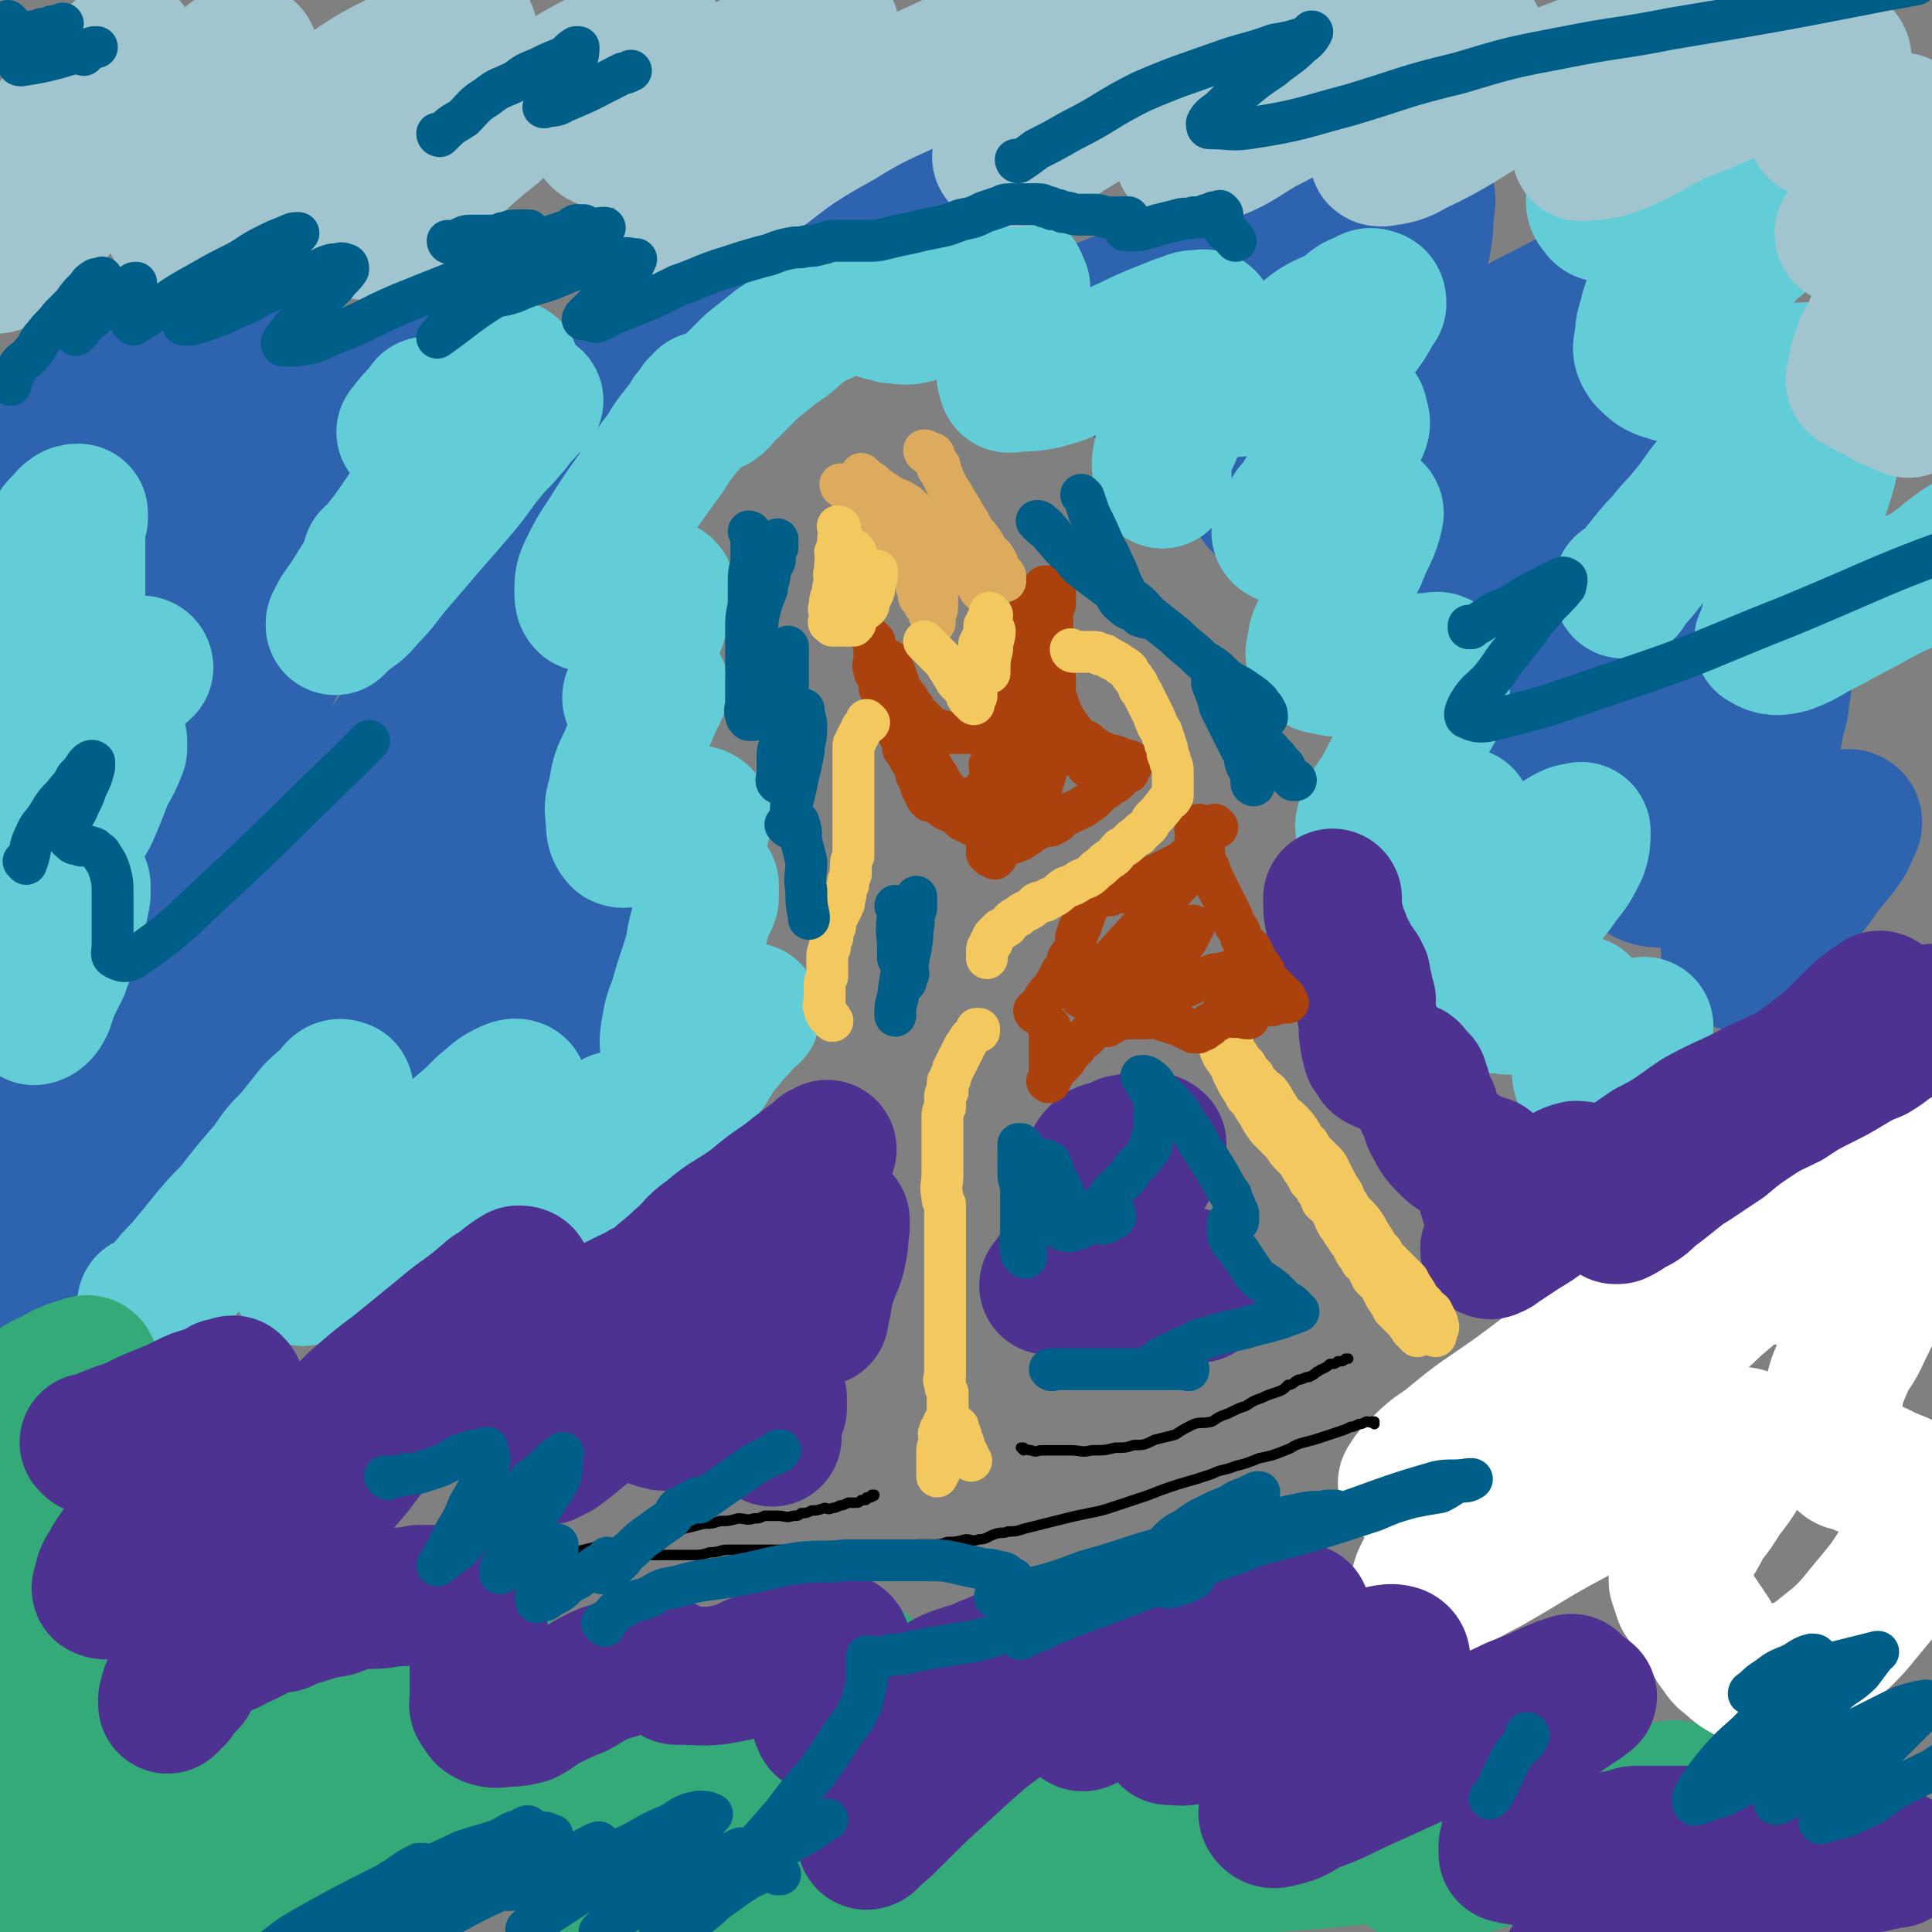 <svg viewBox='0 0 738 738' version='1.1' xmlns='http://www.w3.org/2000/svg' xmlns:xlink='http://www.w3.org/1999/xlink'><rect x="0" y="0" width="738" height="738" fill="#808080" stroke="none"/><g fill='none' stroke='#2D63AF' stroke-width='53' stroke-linecap='round' stroke-linejoin='round'><path d='M12,179c0,0 0,-1 -1,-1 0,0 1,1 1,1 6,-7 6,-7 12,-14 6,-5 6,-5 12,-11 6,-5 6,-5 11,-10 7,-6 7,-5 14,-11 5,-4 5,-4 10,-7 4,-3 4,-4 9,-6 2,-1 3,-1 5,0 2,0 2,1 2,3 0,5 0,6 -2,11 -5,14 -5,14 -12,28 -8,16 -8,16 -17,32 -8,16 -9,16 -18,32 -6,13 -6,13 -12,25 -4,8 -4,9 -8,17 -2,5 -2,5 -4,10 -2,5 -3,5 -4,9 0,2 -1,4 0,4 1,1 2,0 3,-1 5,-4 5,-4 8,-9 10,-12 10,-12 20,-25 12,-15 12,-15 24,-29 11,-13 11,-13 23,-26 11,-13 10,-13 22,-25 7,-8 7,-8 15,-15 6,-6 6,-6 13,-12 5,-4 6,-4 11,-8 4,-2 4,-3 8,-5 3,-1 6,-2 6,0 -1,12 -2,16 -9,30 -12,26 -15,25 -29,50 -17,31 -16,31 -32,62 -18,33 -18,33 -34,66 -16,32 -16,32 -31,63 -11,25 -11,25 -22,50 -3,8 -3,8 -6,17 -1,5 -2,7 -1,10 1,1 3,1 5,-1 12,-12 12,-13 24,-27 19,-25 19,-26 37,-52 21,-29 20,-30 41,-59 20,-30 21,-30 42,-59 18,-27 17,-27 36,-53 26,-34 27,-34 53,-68 3,-3 3,-3 5,-6 1,0 1,0 1,0 -2,5 -1,5 -3,10 -11,20 -12,20 -24,40 -15,24 -15,23 -30,48 -16,26 -16,26 -31,52 -14,26 -13,26 -27,51 -12,24 -13,23 -25,47 -8,16 -7,16 -14,33 -3,6 -3,6 -6,13 -2,4 -3,4 -4,9 0,1 0,3 1,2 2,-1 3,-2 6,-5 9,-12 9,-12 17,-24 13,-21 13,-22 26,-43 13,-21 13,-21 27,-43 10,-16 10,-16 21,-32 8,-11 8,-11 16,-22 5,-5 5,-5 9,-11 4,-4 3,-5 7,-8 2,-1 3,-2 4,0 0,4 0,5 -2,10 -8,20 -9,20 -18,39 -8,19 -9,19 -18,37 -7,15 -7,15 -14,31 -3,7 -3,7 -6,14 -2,5 -2,5 -4,10 -1,4 -3,6 -2,7 0,1 3,-1 5,-2 6,-6 5,-7 11,-13 13,-16 13,-16 26,-32 9,-11 9,-11 19,-23 6,-6 6,-7 12,-13 4,-4 4,-4 9,-7 2,-2 4,-3 5,-2 1,1 1,2 1,5 -1,6 -1,6 -2,12 -2,9 -3,9 -5,18 -3,7 -3,6 -5,13 -1,5 -1,5 -2,9 0,2 0,2 0,3 0,0 0,0 0,1 '/><path d='M224,157c0,0 -1,-1 -1,-1 0,0 0,1 1,1 1,-1 1,-1 1,-2 3,-3 3,-3 6,-6 4,-4 4,-4 9,-7 6,-5 6,-5 13,-10 10,-7 10,-8 21,-15 9,-6 9,-5 18,-11 9,-5 9,-5 19,-9 8,-5 8,-5 16,-8 6,-3 6,-2 12,-4 5,-1 5,-1 11,-2 5,0 5,0 9,0 3,0 4,-1 6,1 3,1 3,2 4,5 2,4 2,4 3,8 2,4 1,4 3,7 1,4 1,4 2,7 2,4 2,4 4,7 4,2 4,3 9,4 7,1 8,1 15,0 14,-3 14,-4 28,-9 16,-6 16,-7 31,-14 13,-5 13,-6 25,-12 10,-5 10,-5 20,-9 6,-2 6,-2 12,-4 5,-1 5,-2 11,-3 4,0 4,0 8,0 2,0 3,0 4,2 1,3 1,4 0,8 0,6 0,6 -1,12 -2,6 -3,6 -5,12 -2,7 -1,7 -3,13 -1,5 -2,5 -3,10 -1,4 -2,5 0,8 1,2 2,3 5,3 8,1 9,1 17,-2 15,-5 15,-6 29,-14 16,-8 16,-8 31,-17 18,-10 18,-10 35,-21 5,-3 5,-3 10,-6 2,-1 4,-2 5,-1 1,1 1,3 -1,6 -4,7 -5,7 -10,14 -15,18 -15,18 -29,36 -13,16 -12,17 -24,33 -11,15 -12,15 -23,30 -7,9 -7,9 -13,18 -4,6 -4,6 -8,12 -3,5 -3,5 -5,9 -1,2 -2,4 -1,5 2,0 3,0 5,-1 7,-4 7,-4 14,-9 15,-11 15,-11 29,-23 10,-9 10,-9 20,-17 9,-8 9,-8 17,-15 6,-5 5,-5 11,-10 4,-3 4,-3 8,-5 1,-1 3,-2 2,-1 0,2 -1,4 -4,8 -9,12 -10,12 -20,24 -14,18 -14,19 -28,38 -9,12 -10,12 -19,24 -6,8 -5,8 -10,16 -4,5 -4,5 -7,10 -3,4 -4,5 -4,8 -1,1 1,0 2,0 7,-3 7,-3 12,-6 18,-12 17,-13 34,-26 22,-16 22,-16 44,-33 6,-4 6,-5 12,-9 4,-2 4,-3 8,-4 2,-1 3,-2 4,0 1,3 1,5 -1,10 -4,12 -5,12 -11,23 -8,15 -8,15 -16,30 -7,12 -8,12 -14,24 -3,6 -3,6 -6,11 -3,6 -3,6 -4,12 -2,5 -2,5 -2,9 1,3 0,4 2,5 4,2 5,1 11,2 8,0 8,0 15,-1 9,-2 9,-4 17,-7 7,-3 7,-3 14,-7 4,-2 4,-2 9,-4 5,-2 5,-2 9,-3 2,-1 3,-2 4,-1 1,0 1,2 0,3 -2,5 -2,5 -5,9 -5,6 -5,6 -10,13 -5,6 -5,6 -10,12 -3,4 -3,4 -7,8 -4,4 -3,4 -7,7 -2,2 -3,3 -5,2 -2,0 -2,-2 -2,-5 -1,-7 -1,-7 0,-15 6,-29 7,-29 14,-59 2,-6 2,-6 3,-12 1,-5 2,-5 2,-11 1,-3 1,-4 0,-7 0,-3 0,-4 -2,-5 -5,-2 -6,-1 -12,0 -14,2 -15,2 -29,7 -26,8 -25,9 -51,19 -6,2 -6,2 -12,3 -5,2 -6,3 -11,2 -4,0 -6,0 -9,-3 -4,-4 -3,-5 -5,-11 -3,-14 -3,-14 -4,-28 -1,-18 -1,-18 0,-36 1,-12 3,-12 5,-24 1,-7 1,-7 2,-14 1,-5 1,-5 1,-10 1,-3 1,-3 0,-6 0,-1 -1,-2 -2,-2 -5,0 -6,1 -11,3 -6,4 -6,4 -11,8 -7,5 -7,6 -14,11 -7,5 -6,5 -13,10 -5,3 -5,3 -9,6 -4,2 -4,3 -7,4 -3,1 -4,1 -5,-1 -2,-3 -1,-4 -1,-9 0,-7 0,-7 0,-14 1,-7 1,-7 1,-14 1,-4 1,-4 1,-8 1,-4 2,-4 1,-8 -1,-1 -2,-2 -4,-2 -5,-1 -5,-1 -10,0 -5,0 -5,1 -10,2 -6,2 -6,3 -13,5 -5,1 -5,1 -11,2 -1,1 -1,1 -1,1 '/></g>
<g fill='none' stroke='#63CDD7' stroke-width='53' stroke-linecap='round' stroke-linejoin='round'><path d='M143,214c0,0 -1,-1 -1,-1 0,0 1,0 1,1 -5,8 -5,8 -10,16 -3,4 -3,4 -5,8 0,0 0,1 0,1 1,-1 2,-2 3,-3 5,-4 5,-3 9,-8 6,-6 5,-6 11,-13 6,-7 6,-7 12,-14 7,-8 7,-8 13,-15 5,-6 5,-7 10,-13 4,-5 4,-4 8,-9 3,-3 2,-3 5,-6 2,-2 2,-2 4,-5 0,0 1,0 1,0 -1,1 -2,1 -4,3 -4,5 -5,5 -9,10 -6,6 -5,6 -11,12 -6,6 -6,6 -12,13 -6,6 -6,6 -12,12 -4,5 -4,5 -8,10 -3,3 -3,3 -6,6 -1,0 -1,1 -1,1 0,-2 0,-3 1,-5 3,-5 3,-5 7,-10 5,-7 5,-7 10,-15 5,-7 5,-7 11,-15 5,-6 5,-6 10,-13 4,-4 4,-4 8,-9 3,-3 3,-3 5,-6 1,-3 2,-4 2,-6 -1,0 -2,0 -3,1 -4,1 -4,2 -8,4 -4,3 -4,3 -9,6 -5,3 -5,3 -10,6 -3,2 -2,2 -5,4 -2,2 -3,1 -5,3 0,0 0,0 0,0 3,-4 4,-5 8,-9 0,-1 0,-1 1,-1 '/><path d='M55,255c0,0 0,-1 -1,-1 0,0 1,0 1,1 -3,3 -3,2 -6,6 -4,5 -4,5 -8,10 -4,6 -4,6 -8,13 -5,7 -5,7 -10,14 -3,6 -3,6 -7,12 -3,5 -3,5 -6,10 -2,3 -2,3 -4,6 -1,0 -1,1 -1,1 1,0 2,0 3,-1 3,-4 3,-5 6,-9 4,-5 4,-5 8,-10 4,-6 4,-6 9,-12 2,-3 2,-3 5,-6 2,-3 2,-3 5,-5 2,-1 3,-2 4,-1 0,0 0,2 0,3 -2,5 -2,5 -5,10 -3,8 -3,8 -6,15 -4,7 -4,7 -8,15 -3,5 -3,5 -6,11 -3,4 -3,4 -5,9 -1,2 -1,3 -2,5 0,0 0,1 0,1 2,-2 2,-2 4,-4 3,-2 3,-2 6,-4 1,-2 1,-2 3,-4 1,-1 1,-2 3,-2 1,-1 1,-1 2,0 0,1 0,2 0,4 -1,5 -1,5 -2,10 -1,4 -1,4 -3,9 -1,5 -2,5 -3,9 -2,4 -2,4 -4,8 -1,3 -1,3 -2,6 -1,2 -1,2 -2,3 -1,1 -2,1 -2,1 -1,-2 -1,-3 -1,-6 0,-4 0,-4 0,-9 0,-7 0,-7 0,-14 0,-10 0,-10 0,-20 0,-10 0,-10 0,-19 0,-10 0,-10 1,-20 1,-7 1,-7 3,-15 1,-7 1,-7 2,-15 1,-7 2,-7 3,-15 2,-11 1,-11 3,-23 1,-6 1,-6 2,-12 1,-5 1,-5 2,-10 0,-3 0,-3 1,-7 0,-2 0,-2 1,-5 0,-1 0,-1 0,-2 0,0 0,0 0,0 -1,0 -2,0 -3,1 -2,1 -1,2 -3,4 -1,3 -1,3 -3,5 -1,1 -2,1 -3,3 0,0 0,0 0,0 0,0 0,0 0,0 1,-2 1,-3 3,-5 1,-2 1,-2 3,-4 1,-1 2,-2 4,-1 1,1 1,3 1,5 0,12 0,12 0,23 0,1 0,1 0,3 '/><path d='M57,499c0,0 0,-1 -1,-1 0,0 1,1 1,0 3,-2 3,-2 6,-5 3,-4 3,-4 7,-8 5,-6 5,-6 9,-11 5,-6 5,-6 10,-11 7,-9 7,-9 14,-17 4,-6 4,-6 9,-11 4,-5 4,-5 8,-10 3,-3 3,-3 7,-6 1,-2 2,-4 4,-3 1,0 0,1 0,3 0,6 1,6 0,11 -2,9 -3,9 -5,17 -3,8 -3,8 -6,15 -2,7 -2,7 -4,13 -1,4 -1,4 -2,9 0,1 -1,3 0,3 1,1 3,1 5,-1 5,-2 5,-3 9,-7 8,-7 8,-7 16,-15 9,-9 9,-9 18,-18 6,-7 6,-7 12,-13 6,-5 6,-5 11,-10 4,-3 4,-4 8,-6 2,-1 4,-2 5,-1 1,3 0,4 0,8 0,6 0,6 -1,12 -2,8 -3,8 -6,15 -2,7 -2,7 -4,14 -1,4 -2,4 -3,9 -1,2 -1,3 0,4 0,1 1,1 2,0 3,-2 3,-2 7,-5 6,-5 5,-5 11,-11 10,-10 10,-10 19,-21 4,-4 4,-4 7,-8 2,-2 2,-2 4,-4 1,0 1,-1 1,-1 0,5 0,5 1,10 0,2 -1,2 0,4 0,1 1,1 1,0 3,-1 4,-1 6,-4 5,-4 5,-4 10,-9 6,-8 6,-8 12,-15 5,-6 5,-6 9,-13 4,-4 4,-5 8,-9 2,-3 2,-3 4,-5 0,0 1,-1 1,0 -4,2 -4,3 -8,6 -4,3 -4,3 -8,7 -4,3 -3,3 -6,6 -3,2 -3,3 -6,4 -1,1 -2,1 -3,0 -1,-2 0,-3 0,-5 0,-6 -1,-6 0,-11 1,-6 1,-6 3,-11 2,-7 2,-7 4,-13 2,-6 2,-6 3,-12 1,-4 1,-4 2,-8 1,-4 2,-4 3,-7 0,-2 0,-2 0,-3 0,-1 0,-1 0,-2 -1,-1 -1,-1 -2,-1 0,0 0,0 0,0 -2,-1 -2,0 -3,-1 0,-1 0,-1 0,-2 0,-3 0,-3 0,-5 0,-2 0,-2 0,-5 0,-3 0,-3 1,-5 0,-3 0,-3 1,-5 0,-1 0,-2 0,-2 -1,-1 -2,-1 -4,0 -3,0 -3,0 -7,1 -4,2 -4,2 -7,3 -4,1 -4,1 -8,2 -2,1 -3,3 -5,2 -2,-2 -2,-4 -2,-7 -1,-6 0,-6 1,-11 1,-6 1,-6 4,-12 2,-5 2,-5 4,-11 2,-4 3,-4 4,-8 2,-3 1,-3 3,-6 0,-1 0,-1 1,-2 0,0 0,0 0,0 -2,0 -2,0 -3,1 -2,1 -1,1 -3,2 -1,1 -1,1 -2,2 -1,0 -2,0 -2,0 -1,-1 -1,-2 0,-3 1,-4 1,-4 2,-9 2,-4 2,-5 3,-9 2,-5 2,-5 4,-9 1,-4 2,-4 2,-8 1,-3 2,-4 1,-5 -1,-1 -2,0 -4,0 -3,0 -3,-1 -6,0 -4,0 -4,1 -8,2 -3,1 -3,2 -6,2 -3,1 -4,2 -6,1 -1,-1 -1,-2 -1,-4 0,-4 0,-5 2,-9 3,-6 3,-6 7,-12 5,-8 5,-8 10,-15 5,-7 5,-7 10,-14 4,-5 3,-5 7,-10 3,-4 3,-3 5,-7 2,-2 2,-2 3,-4 1,-1 2,-1 3,-1 0,0 0,0 0,0 0,0 0,0 0,0 0,0 -1,-1 -1,-1 0,0 0,1 1,1 1,0 1,1 3,0 3,-2 2,-3 6,-6 4,-4 4,-4 8,-8 5,-4 5,-4 10,-8 5,-3 5,-4 9,-7 4,-3 4,-3 9,-5 3,-2 3,-2 6,-3 3,-1 3,-1 5,-2 2,0 2,0 4,0 1,0 2,0 2,1 2,1 1,1 2,2 1,0 1,0 3,1 2,0 2,0 4,1 4,0 4,1 8,0 5,-1 5,-2 10,-4 5,-2 5,-2 10,-5 4,-1 4,-1 8,-3 3,-1 3,-1 7,-2 2,0 3,-1 4,0 1,1 1,2 2,4 0,3 0,4 0,8 -1,4 0,4 -1,8 -1,4 -2,4 -3,8 -1,6 -3,7 -1,12 0,1 2,0 4,0 5,0 5,0 10,-1 7,-2 7,-2 13,-5 8,-3 8,-3 15,-6 7,-3 6,-3 13,-6 5,-2 5,-2 10,-4 4,-1 4,-2 7,-2 2,0 4,-1 4,1 2,2 1,3 1,7 -1,5 -1,5 -3,10 -3,7 -3,7 -6,13 -3,6 -3,6 -5,12 -2,5 -3,5 -4,9 -1,4 0,5 0,9 0,0 0,0 0,0 '/><path d='M473,148c0,0 -1,-1 -1,-1 0,0 0,1 1,1 3,-3 3,-4 7,-7 5,-3 5,-2 11,-6 6,-4 5,-5 12,-10 5,-3 5,-2 10,-5 4,-3 4,-4 8,-5 2,-1 2,-2 4,-1 1,0 1,1 1,2 -1,2 -2,2 -3,5 -3,5 -3,4 -6,9 -2,4 -2,4 -4,8 -2,3 -2,3 -3,6 -1,3 -1,3 -1,6 -1,2 -1,2 0,3 0,2 1,2 3,3 2,0 2,0 3,1 2,0 2,-1 3,0 1,0 1,1 1,2 1,2 1,3 0,5 -2,3 -3,3 -6,7 -3,4 -3,4 -6,8 -4,4 -4,4 -8,9 -2,3 -2,4 -5,7 -2,4 -2,3 -4,6 -1,2 -1,3 0,3 1,1 2,1 4,1 4,0 4,0 7,-1 5,-1 5,-1 10,-3 3,-1 3,-1 6,-3 3,-1 3,-1 5,-2 2,-1 3,-1 3,0 -1,5 -2,7 -5,13 -2,6 -3,6 -6,12 -3,5 -3,5 -5,10 -2,4 -2,4 -4,9 -2,4 -2,4 -2,7 -1,2 -1,3 0,5 0,1 1,2 3,2 4,1 4,1 8,1 4,0 4,0 9,0 5,0 5,0 10,0 3,-1 3,-1 7,-1 3,-1 3,-1 6,-1 2,0 3,-1 4,0 1,1 1,3 0,5 0,5 1,6 -1,10 -3,7 -4,7 -8,13 -4,6 -5,6 -8,12 -3,5 -3,6 -6,11 -3,4 -3,4 -5,9 -1,2 -1,3 0,5 0,2 0,2 1,3 4,0 4,0 7,0 5,-1 5,-1 9,-2 4,-2 4,-3 7,-4 3,-2 3,-1 7,-2 2,-1 2,-1 4,-1 1,-1 1,0 2,0 0,0 0,0 0,0 0,4 0,4 -1,8 -2,4 -3,4 -6,8 -3,5 -3,5 -7,10 -3,3 -3,3 -5,7 -2,3 -2,3 -3,5 -1,1 -1,2 0,2 1,1 1,1 3,1 5,-2 6,-2 11,-5 7,-4 7,-4 14,-9 8,-4 8,-4 15,-9 6,-3 6,-3 11,-6 4,-2 4,-3 8,-5 2,-1 2,-1 5,-1 0,0 0,-1 0,0 0,3 0,4 -1,7 -3,6 -3,6 -7,11 -4,6 -5,6 -9,12 -4,6 -4,6 -8,11 -4,5 -4,5 -7,10 -2,3 -3,3 -4,6 -1,3 -2,3 -1,6 0,1 0,2 1,2 4,1 4,0 8,1 4,0 4,0 8,0 4,0 4,0 8,0 4,0 4,-1 7,0 3,0 4,-1 5,0 2,2 1,3 1,7 1,6 1,6 0,12 0,3 0,3 -1,6 0,1 0,3 1,2 3,-1 4,-3 7,-6 8,-6 8,-6 15,-12 1,-1 1,-1 1,-1 '/><path d='M621,225c0,0 -1,-1 -1,-1 0,0 0,1 0,1 7,-7 7,-8 13,-15 5,-5 4,-5 9,-10 5,-6 5,-6 10,-13 6,-7 6,-7 13,-14 5,-6 6,-6 11,-12 5,-5 5,-6 10,-11 0,-1 0,-1 0,-1 '/><path d='M633,129c0,0 -1,-1 -1,-1 0,0 0,1 0,1 4,-2 4,-3 7,-6 4,-3 3,-4 7,-7 3,-4 4,-4 7,-7 4,-4 5,-4 9,-7 3,-3 3,-4 6,-7 2,-2 3,-2 5,-4 1,-3 2,-3 2,-5 0,-2 -1,-2 -2,-3 -3,-1 -4,-1 -7,-1 -5,0 -6,0 -11,0 -6,0 -6,-1 -12,-1 -5,0 -5,0 -11,0 -4,0 -4,0 -9,0 -4,0 -4,0 -7,0 -3,0 -4,1 -5,-1 -2,-2 -2,-3 -1,-6 0,-3 0,-3 1,-6 3,-5 4,-4 8,-9 5,-5 4,-6 9,-10 11,-9 11,-9 22,-16 5,-3 5,-2 9,-4 4,-1 6,-4 8,-2 4,3 4,7 3,13 0,6 -2,6 -5,13 -5,10 -5,10 -11,20 -5,9 -5,9 -10,17 -4,8 -5,8 -9,17 -3,6 -3,6 -5,12 -1,5 -2,5 -2,11 -1,3 -1,4 1,7 3,3 4,4 8,5 5,2 6,1 12,2 8,0 8,0 17,0 7,0 7,-1 13,-1 5,0 5,-1 10,-1 4,0 5,-1 8,2 3,2 2,4 3,8 1,8 2,8 0,16 -2,14 -3,14 -7,27 -3,10 -3,10 -7,19 -2,7 -2,7 -5,13 -2,5 -2,4 -4,9 -2,3 -1,3 -2,7 -1,1 -2,2 -1,2 3,2 5,2 9,1 5,-2 5,-2 10,-5 10,-5 9,-5 19,-10 12,-7 12,-6 24,-12 10,-7 9,-8 20,-14 9,-7 9,-7 19,-13 1,-1 1,-1 2,-1 '/></g>
<g fill='none' stroke='#A0C5CF' stroke-width='53' stroke-linecap='round' stroke-linejoin='round'><path d='M7,73c0,0 0,0 -1,-1 0,0 1,1 1,1 0,-1 -1,-2 0,-3 1,-3 2,-3 4,-6 3,-5 3,-5 6,-10 4,-5 3,-6 7,-11 4,-4 4,-4 8,-9 4,-3 4,-3 7,-6 3,-3 3,-3 5,-5 2,-3 2,-3 5,-5 0,0 0,0 0,0 -2,3 -2,3 -4,7 -6,8 -5,8 -11,16 -7,11 -7,11 -15,22 -5,9 -4,9 -10,18 -4,6 -4,6 -8,12 -2,3 -2,3 -3,7 -1,0 -2,1 -1,1 2,0 3,0 5,-2 6,-4 6,-5 11,-10 11,-11 11,-12 22,-23 10,-10 10,-10 21,-20 6,-5 6,-5 12,-10 5,-4 6,-3 11,-7 5,-3 5,-3 10,-7 3,-1 4,-2 5,-2 2,0 1,2 1,4 -1,5 -1,5 -3,10 -3,7 -3,7 -7,14 -4,7 -4,7 -8,14 -3,6 -4,5 -7,11 -2,4 -2,4 -4,8 0,2 -1,3 0,4 1,1 2,1 4,0 17,-14 15,-16 33,-30 15,-12 15,-11 31,-21 9,-6 9,-6 19,-11 6,-4 6,-4 12,-8 4,-2 5,-1 9,-3 2,0 3,-2 4,-1 1,1 1,2 1,4 -2,7 -2,7 -6,13 -6,11 -7,11 -13,22 -6,8 -6,8 -11,16 -3,6 -3,6 -6,11 -2,4 -2,4 -4,8 0,1 -1,3 0,3 3,0 4,-1 7,-3 8,-5 8,-5 15,-11 14,-12 13,-13 27,-24 9,-8 10,-8 20,-14 8,-6 8,-6 17,-11 6,-3 6,-3 12,-6 4,-2 4,-2 8,-4 2,-1 2,-1 4,-2 1,0 1,0 1,0 -1,3 -1,3 -2,5 -2,5 -3,4 -5,8 -3,5 -4,5 -7,10 -2,4 -2,4 -4,8 -2,2 -2,2 -3,6 0,1 -1,2 1,3 3,0 4,0 7,-1 9,-4 8,-5 16,-10 14,-7 14,-7 27,-14 8,-5 8,-5 16,-9 6,-2 6,-3 11,-5 5,-2 5,-1 9,-3 1,0 1,0 1,0 -2,4 -2,4 -4,8 -7,9 -7,8 -14,17 -9,10 -8,10 -17,20 -5,7 -6,6 -11,13 -4,4 -4,4 -7,9 -2,2 -3,3 -3,5 0,1 1,0 3,0 7,-4 7,-4 15,-9 20,-14 19,-16 41,-28 16,-10 17,-9 35,-18 15,-7 15,-7 31,-13 26,-10 26,-10 52,-19 2,-1 3,-2 5,-2 0,0 0,2 -1,3 -4,4 -5,3 -9,7 -5,6 -5,6 -11,11 -7,8 -8,8 -15,15 -5,6 -5,7 -10,12 -4,5 -5,5 -9,10 -3,3 -3,3 -5,7 0,1 -1,1 0,1 4,0 5,1 10,-1 10,-5 10,-6 20,-12 16,-9 16,-9 33,-17 17,-8 17,-7 35,-14 5,-2 5,-2 10,-4 2,-1 2,0 4,-1 0,0 1,0 1,0 -5,4 -5,4 -9,9 -5,5 -6,5 -11,10 -5,6 -5,6 -10,11 -4,5 -4,5 -8,10 -3,3 -3,3 -5,7 -1,1 -1,2 0,2 3,0 4,1 8,-1 11,-4 11,-5 21,-11 14,-7 14,-8 28,-15 12,-6 12,-6 25,-11 6,-2 6,-1 12,-3 5,-1 5,-1 10,-3 3,-1 4,-2 6,-2 1,0 1,1 0,2 -1,4 -1,5 -4,9 -5,6 -6,5 -11,11 -5,4 -5,5 -9,10 -4,4 -4,3 -8,8 -2,2 -3,2 -4,5 -1,1 0,1 1,1 6,-1 7,-1 12,-4 17,-8 16,-9 32,-18 16,-7 16,-7 32,-13 9,-4 10,-3 19,-6 5,-1 5,-1 10,-3 3,-1 4,-2 6,-2 1,0 1,1 0,2 -2,4 -2,4 -5,9 -5,5 -5,5 -9,11 -5,5 -5,4 -9,9 -3,4 -3,4 -6,8 -3,2 -3,2 -5,5 0,0 -1,0 -1,0 6,-1 7,0 12,-2 13,-5 12,-6 24,-12 13,-5 13,-5 26,-11 7,-3 7,-3 15,-7 5,-2 5,-2 10,-4 4,-1 4,-1 8,-1 2,0 3,-1 4,0 1,1 1,2 0,5 0,3 -1,3 -2,7 -2,3 -2,3 -4,7 -1,2 -1,2 -2,5 0,2 -1,2 -1,4 1,0 1,0 2,0 5,0 5,0 9,0 5,0 5,0 9,0 4,-1 4,-1 8,-2 3,0 4,-1 5,0 1,1 1,2 0,4 0,4 0,4 -2,8 -2,4 -2,4 -5,9 -4,5 -4,5 -7,9 -3,4 -3,4 -5,8 -2,2 -5,4 -3,5 4,1 7,1 14,0 3,0 3,-1 6,-2 3,-1 3,-1 5,-2 2,-1 2,-1 4,-1 0,0 0,0 0,0 0,3 0,4 -2,7 -1,5 -2,5 -4,10 -3,5 -3,5 -6,10 -3,6 -3,6 -6,12 -1,4 -2,4 -4,8 -1,3 -1,3 -2,6 0,2 0,2 -1,5 0,1 -1,2 0,3 5,3 6,3 11,6 4,2 4,2 9,3 0,1 0,1 0,1 '/></g>
<g fill='none' stroke='#33AA77' stroke-width='53' stroke-linecap='round' stroke-linejoin='round'><path d='M24,533c0,0 0,-1 -1,-1 0,0 1,1 1,0 0,-1 0,-2 0,-3 0,-1 0,-1 0,-1 0,-1 0,-1 0,-1 0,-1 0,-1 0,-1 -3,2 -4,2 -7,4 -3,2 -3,2 -6,4 -2,2 -2,2 -5,4 -3,2 -3,2 -6,3 -1,1 -1,1 -2,1 0,0 0,0 0,0 3,-2 3,-2 7,-5 4,-3 4,-4 9,-7 4,-3 4,-2 9,-5 4,-2 4,-2 8,-3 2,-1 3,-1 3,0 2,3 2,4 1,8 -1,8 -2,8 -4,15 -4,11 -4,11 -9,21 -3,8 -3,8 -7,16 -3,6 -2,6 -5,12 -1,4 -1,4 -2,7 0,1 -1,1 0,1 1,1 2,1 4,0 3,-2 3,-3 6,-6 4,-4 4,-4 8,-8 3,-3 3,-3 6,-6 1,-1 2,-2 3,-2 0,1 0,3 -1,4 -3,7 -4,7 -8,13 -8,14 -9,14 -17,28 -6,10 -5,10 -10,21 -3,6 -5,6 -6,12 0,4 -1,8 3,8 6,1 9,-3 17,-6 6,-2 5,-2 10,-5 4,-1 4,-2 7,-4 3,0 4,-1 6,0 1,2 0,3 0,6 -1,6 0,6 -2,13 -4,12 -4,12 -9,24 -4,10 -5,10 -9,19 -2,5 -1,5 -4,10 -2,4 -2,4 -4,8 -1,2 0,2 0,4 0,0 0,0 0,0 2,0 2,1 4,0 3,-1 3,-2 6,-4 5,-4 5,-5 10,-9 6,-5 6,-5 11,-10 10,-8 10,-8 20,-16 9,-8 9,-7 19,-15 9,-7 9,-7 18,-14 6,-4 6,-4 12,-8 5,-3 5,-4 10,-6 6,-3 7,-3 12,-4 1,0 1,1 1,2 -1,4 0,4 -2,7 -3,5 -3,5 -7,10 -5,6 -5,6 -10,13 -5,6 -5,6 -9,12 -4,4 -4,4 -7,9 -2,3 -2,3 -4,6 0,0 0,0 0,0 2,-1 3,0 5,-2 5,-3 5,-4 10,-8 7,-6 8,-6 15,-12 8,-7 8,-8 16,-15 10,-7 10,-7 20,-14 6,-5 7,-4 13,-8 5,-4 4,-4 9,-7 4,-2 4,-2 8,-4 2,0 3,-1 4,0 1,2 1,3 1,5 -2,6 -2,6 -5,11 -3,7 -3,7 -6,13 -3,6 -3,6 -6,12 -3,6 -3,6 -5,11 -1,4 -1,4 -1,8 0,2 -1,3 1,4 2,1 3,0 7,0 5,0 6,0 11,-2 11,-4 11,-4 21,-10 15,-7 15,-7 29,-15 14,-7 14,-7 28,-14 12,-6 12,-7 25,-12 8,-4 8,-3 17,-6 5,-2 4,-3 9,-4 5,-1 5,-1 9,-2 2,0 4,0 3,1 -1,8 -2,9 -6,18 -5,9 -6,9 -11,19 -5,8 -6,8 -11,16 -3,6 -4,6 -7,12 -2,6 -2,6 -3,11 -1,3 -2,5 0,6 2,2 4,2 8,2 10,-1 11,-1 21,-5 16,-6 16,-6 31,-15 16,-9 16,-9 32,-19 13,-7 13,-7 26,-14 7,-5 7,-5 15,-9 6,-2 6,-2 11,-5 4,-1 4,-2 7,-2 1,0 2,1 2,2 -1,4 -1,5 -2,8 -4,7 -5,7 -10,13 -9,15 -9,15 -19,30 -4,6 -4,5 -7,12 -2,4 -2,5 -2,10 0,2 0,3 2,4 5,1 7,0 12,-2 16,-5 16,-6 31,-14 16,-8 16,-8 32,-17 15,-8 15,-8 30,-16 9,-5 9,-5 18,-10 6,-3 6,-4 12,-7 4,-2 4,-3 8,-4 1,0 3,0 3,1 1,3 1,4 0,7 -2,6 -3,6 -5,12 -3,6 -3,6 -6,12 -2,6 -2,6 -4,12 -1,4 -2,6 0,8 2,2 4,1 8,1 11,-1 11,-1 21,-4 15,-5 15,-6 29,-11 11,-5 11,-5 21,-9 6,-3 6,-3 12,-5 4,-1 4,-1 8,-2 2,0 2,-1 4,0 1,1 0,2 0,3 1,2 1,2 0,5 0,2 0,2 0,4 -1,2 -1,2 -1,4 -1,1 -1,1 -1,2 1,1 2,0 4,0 4,-1 4,-1 8,-3 6,-2 5,-3 11,-5 5,-3 5,-2 10,-4 5,-2 4,-3 9,-5 4,-2 4,-2 8,-4 3,-1 3,-1 6,-2 2,0 2,0 4,-1 1,0 2,0 2,-1 0,0 -1,0 -2,0 -6,1 -6,1 -11,2 -15,3 -14,4 -29,7 -21,4 -21,5 -42,9 -42,7 -42,6 -84,12 -47,6 -47,3 -94,10 -26,4 -26,4 -51,11 -27,6 -27,7 -53,15 -25,7 -25,8 -50,14 -15,4 -15,4 -30,8 -7,1 -7,1 -14,2 -4,1 -5,2 -8,1 -4,-1 -6,-1 -7,-5 -2,-5 -1,-6 -1,-13 0,-15 0,-15 3,-30 1,-9 2,-9 5,-19 1,-7 1,-7 3,-13 1,-5 2,-5 3,-10 0,-4 0,-6 -2,-7 -4,-3 -6,-3 -11,-3 -21,2 -22,2 -42,8 -24,8 -24,8 -47,20 -19,10 -18,11 -36,23 -6,4 -6,4 -12,8 -5,2 -4,3 -9,5 -1,0 -2,1 -2,0 -1,-2 -1,-4 0,-7 1,-5 1,-5 3,-9 1,-4 1,-3 2,-7 1,-3 1,-3 2,-6 0,-1 1,-2 0,-3 -3,-1 -4,-1 -8,0 -6,2 -6,2 -11,5 -8,3 -8,3 -16,6 -8,4 -8,4 -17,8 -1,1 -1,1 -2,1 '/></g>
<g fill='none' stroke='#FFFFFF' stroke-width='53' stroke-linecap='round' stroke-linejoin='round'><path d='M569,580c0,0 -1,-1 -1,-1 0,0 0,1 0,0 6,-6 5,-7 11,-14 5,-6 5,-5 10,-11 8,-8 8,-8 16,-16 9,-9 9,-9 17,-17 8,-7 8,-6 16,-13 6,-5 6,-5 11,-11 4,-3 4,-3 8,-7 2,-2 3,-3 3,-4 0,-1 -1,-1 -2,-1 -5,3 -5,3 -10,6 -10,7 -10,7 -20,14 -16,10 -16,10 -31,20 -10,7 -10,8 -19,14 -10,7 -10,7 -19,13 -7,5 -7,5 -13,10 -4,2 -4,2 -8,4 0,0 -1,1 0,0 1,-2 1,-2 3,-4 6,-6 6,-6 12,-10 13,-11 13,-10 27,-20 16,-12 16,-12 33,-23 10,-6 10,-6 20,-12 8,-4 8,-4 16,-8 6,-3 5,-4 11,-5 3,-1 3,0 6,-1 1,0 2,0 1,0 -1,4 -1,5 -4,8 -5,5 -6,5 -11,10 -11,10 -11,9 -22,19 -16,13 -16,12 -32,26 -10,9 -10,9 -20,19 -9,8 -9,8 -18,16 -5,6 -5,6 -10,12 -3,4 -3,4 -6,8 -1,2 -2,4 -1,5 3,1 5,1 8,0 9,-3 9,-4 17,-8 16,-9 16,-10 33,-19 14,-8 14,-8 29,-16 9,-5 9,-5 18,-9 5,-2 5,-3 11,-4 4,-1 5,-2 8,-1 1,1 1,2 0,4 0,4 0,4 -2,8 -3,5 -3,5 -7,10 -3,5 -3,5 -7,10 -2,4 -2,4 -5,9 -2,4 -3,4 -4,8 -1,3 -1,3 -1,6 1,3 1,3 2,6 2,3 2,3 4,6 2,2 2,2 3,4 1,1 1,1 2,3 1,1 1,1 2,3 1,1 1,2 2,3 2,2 1,2 3,4 4,3 4,4 8,6 4,1 4,0 8,0 5,0 5,1 9,-1 5,-1 5,-2 9,-4 5,-4 5,-4 10,-8 5,-5 5,-5 9,-10 5,-6 5,-6 9,-11 4,-6 4,-6 7,-11 3,-4 3,-4 5,-8 2,-4 1,-4 1,-8 0,-3 0,-4 -2,-6 -2,-4 -3,-3 -6,-6 -5,-2 -5,-2 -9,-4 -4,-1 -4,-1 -8,-3 -3,-1 -4,0 -5,-3 -3,-3 -3,-4 -3,-8 -1,-6 -1,-6 -1,-11 1,-8 1,-8 4,-15 3,-7 4,-6 7,-13 3,-6 3,-6 5,-11 2,-4 2,-4 4,-8 1,-3 2,-3 2,-6 1,-2 2,-4 0,-4 -1,-2 -3,-1 -5,-1 -5,1 -5,1 -10,2 -5,1 -5,2 -9,3 -4,1 -4,1 -7,2 -3,1 -4,2 -6,2 -1,0 -1,-1 -1,-1 2,-4 2,-4 4,-7 5,-6 5,-6 11,-11 9,-9 8,-9 17,-17 14,-11 15,-11 29,-22 1,-1 1,-1 1,-2 '/></g>
<g fill='none' stroke='#000000' stroke-width='4' stroke-linecap='round' stroke-linejoin='round'><path d='M133,597c0,0 -1,-1 -1,-1 0,0 1,0 1,0 0,0 0,0 0,0 1,1 1,1 2,1 1,0 1,0 2,0 1,1 1,1 2,1 1,1 1,1 2,1 1,0 1,0 2,0 1,0 1,0 3,0 2,1 2,1 4,1 2,0 2,0 4,0 4,0 4,0 7,0 4,0 4,0 7,0 4,0 4,0 8,-1 5,0 5,0 9,-1 4,0 4,0 8,-1 5,0 5,0 9,-1 4,0 4,0 9,-1 4,0 4,-1 8,-2 4,-1 4,-1 8,-2 5,-1 5,-1 9,-2 5,-1 5,-1 9,-2 5,0 5,0 9,-1 4,0 4,-1 7,-2 4,-1 4,-1 8,-2 3,0 3,0 6,-1 4,0 3,0 7,-1 3,0 3,1 6,0 2,0 2,0 4,-1 3,0 3,0 5,0 3,0 3,1 6,0 2,0 2,0 3,-1 2,0 2,0 4,-1 2,0 2,0 5,-1 1,0 1,1 3,0 1,0 1,0 3,-1 1,0 1,0 3,-1 0,0 0,0 0,0 1,0 1,0 2,0 1,0 1,0 1,0 1,0 1,0 2,-1 1,0 1,0 1,0 0,0 0,0 0,0 1,0 1,0 1,-1 1,0 1,0 1,0 0,0 0,0 0,0 1,0 1,0 1,-1 1,0 1,0 1,0 0,0 0,0 0,0 0,1 -1,0 -1,0 0,0 0,0 1,0 '/><path d='M391,554c0,0 -1,-1 -1,-1 0,0 0,0 1,0 0,0 0,0 0,0 0,1 -1,0 -1,0 0,0 0,0 1,0 0,0 0,0 0,0 0,1 -1,0 -1,0 1,0 2,1 4,1 2,1 2,0 4,0 2,0 2,0 5,0 3,0 3,0 6,0 4,0 4,1 8,0 5,0 5,0 9,-1 4,0 4,0 7,-1 4,0 4,0 8,-2 4,-1 4,-1 8,-2 3,-2 3,-2 7,-4 3,-1 3,0 7,-1 3,-2 3,-2 6,-3 4,-2 4,-2 7,-3 3,-2 3,-2 6,-3 2,-1 2,-1 5,-2 3,-1 3,-1 5,-3 2,0 2,-1 4,-2 2,0 2,-1 4,-1 2,-1 2,-1 3,-2 1,0 1,-1 2,-1 2,-1 2,-1 3,-2 2,0 2,0 3,-1 2,0 2,0 3,-1 0,0 0,0 1,0 '/><path d='M525,544c0,0 -1,-1 -1,-1 0,0 0,0 1,0 0,0 0,0 0,0 0,1 -1,0 -1,0 0,0 0,0 1,0 0,0 0,0 0,0 0,1 -1,0 -1,0 0,0 1,0 1,0 -1,1 -2,0 -3,0 -2,1 -2,1 -3,1 -2,1 -2,1 -3,1 -2,1 -2,1 -5,2 -3,1 -3,1 -6,2 -3,1 -3,1 -7,2 -4,1 -4,2 -7,3 -5,2 -5,2 -10,3 -5,2 -5,2 -9,3 -5,2 -5,1 -9,3 -6,2 -6,2 -13,4 -6,2 -6,2 -11,4 -6,2 -6,2 -12,4 -6,2 -6,2 -11,3 -5,1 -5,1 -9,2 -4,1 -4,1 -8,2 -4,1 -4,1 -8,2 -3,1 -3,1 -6,1 -2,1 -2,0 -5,1 -3,1 -3,2 -6,2 -3,1 -3,0 -5,0 -4,1 -4,1 -7,1 -3,1 -3,1 -6,1 -3,0 -3,0 -6,0 -3,1 -3,1 -6,1 -4,0 -4,0 -8,0 -3,0 -3,0 -6,0 -3,0 -3,1 -6,1 -9,1 -9,0 -19,0 -3,0 -3,0 -7,0 -3,0 -3,0 -6,0 -3,0 -3,0 -7,0 -3,0 -4,0 -7,0 -3,0 -3,1 -7,1 -3,1 -3,1 -7,1 -4,0 -4,0 -8,0 -4,0 -4,0 -7,0 -4,0 -4,1 -8,1 -3,0 -3,0 -7,0 -3,0 -3,1 -6,1 -4,0 -4,0 -8,0 -4,1 -4,1 -8,1 -3,0 -3,0 -7,0 -3,0 -3,1 -7,1 -3,0 -3,0 -7,0 -3,0 -3,1 -7,1 -3,1 -3,1 -7,1 -4,0 -4,0 -8,0 -3,0 -3,0 -7,0 -3,0 -3,0 -7,0 -3,0 -3,0 -7,0 -3,0 -3,0 -7,0 -3,0 -3,0 -6,0 -2,0 -2,0 -5,0 -2,0 -2,0 -5,0 -2,0 -2,0 -4,0 0,0 0,0 0,0 '/></g>
<g fill='none' stroke='#4D3292' stroke-width='4' stroke-linecap='round' stroke-linejoin='round'><path d='M52,550c0,0 0,-1 -1,-1 0,0 1,0 1,0 0,0 0,0 0,0 2,-1 2,0 4,-1 4,-2 3,-3 7,-5 4,-3 4,-3 9,-5 5,-3 5,-2 10,-5 4,-2 3,-2 7,-4 3,-2 3,-2 6,-3 2,-1 3,-2 4,-2 1,0 1,0 1,1 -1,3 -1,3 -2,6 -2,6 -3,6 -6,11 -4,7 -4,6 -7,13 -4,6 -4,6 -7,12 -3,4 -4,4 -6,8 -2,4 -2,4 -3,8 0,1 -1,1 0,2 1,1 2,1 3,0 4,-2 4,-3 8,-6 4,-3 4,-3 8,-6 4,-3 4,-4 7,-6 4,-3 4,-3 7,-5 2,-2 3,-3 4,-3 1,-1 1,0 1,1 -1,4 -2,4 -4,7 -3,6 -3,6 -7,12 -4,6 -4,6 -7,13 -4,6 -5,6 -8,12 -3,4 -3,4 -5,9 -1,2 -1,2 -2,5 0,0 0,0 0,0 2,-1 3,-1 5,-3 4,-4 4,-4 7,-8 4,-5 4,-5 8,-10 4,-4 4,-4 9,-9 3,-3 3,-3 6,-7 2,-2 2,-2 4,-5 0,0 0,0 0,-1 '/></g>
<g fill='none' stroke='#4D3292' stroke-width='53' stroke-linecap='round' stroke-linejoin='round'><path d='M35,552c0,0 0,-1 -1,-1 0,0 1,0 1,0 0,0 0,0 0,0 1,0 1,1 2,0 3,-1 2,-2 6,-3 4,-2 4,-1 8,-3 6,-3 6,-3 11,-5 5,-2 5,-2 9,-4 4,-2 4,-2 8,-3 3,-1 3,-1 6,-3 2,0 3,-1 4,-1 1,1 1,1 1,2 -1,4 -2,4 -4,7 -3,5 -3,5 -7,11 -5,7 -5,7 -11,14 -5,6 -5,6 -10,12 -5,6 -4,6 -9,12 -3,6 -4,5 -7,11 -2,3 -2,3 -3,7 0,1 -1,2 0,2 2,1 3,0 6,-1 5,-2 5,-2 9,-4 6,-4 6,-5 11,-8 5,-4 6,-3 11,-6 4,-3 4,-3 8,-5 3,-2 4,-2 7,-3 0,0 1,1 1,2 0,5 0,5 -1,10 -2,7 -2,7 -5,14 -4,8 -4,7 -9,15 -3,6 -3,6 -6,12 -2,4 -2,4 -4,9 -2,3 -2,3 -3,7 0,1 0,1 0,2 0,0 0,0 0,0 1,-1 1,-1 3,-3 2,-3 2,-3 5,-6 3,-5 3,-6 7,-10 5,-8 6,-8 11,-15 10,-12 9,-13 19,-25 13,-16 13,-16 26,-31 9,-12 9,-12 19,-23 8,-9 8,-9 16,-18 5,-6 5,-6 10,-12 5,-5 5,-5 9,-9 4,-4 4,-4 7,-7 2,-2 3,-3 4,-4 0,-1 -1,-1 -2,-1 -5,3 -5,4 -10,7 -7,6 -7,6 -14,11 -11,9 -11,9 -22,18 -8,6 -8,6 -16,13 -5,5 -5,5 -10,10 -4,4 -4,4 -8,8 -2,3 -2,3 -4,6 -1,1 -1,2 0,3 0,1 1,1 3,0 3,-1 3,-1 6,-3 4,-2 5,-2 9,-4 6,-4 6,-4 12,-7 9,-6 8,-6 17,-11 10,-6 11,-5 21,-11 10,-5 10,-5 20,-10 7,-4 7,-5 15,-9 6,-3 6,-3 12,-6 5,-3 5,-3 9,-5 4,-2 4,-2 7,-3 0,-1 1,-1 1,-1 -2,2 -3,3 -5,5 -5,5 -5,5 -11,9 -6,5 -6,5 -12,10 -4,3 -4,4 -8,7 -3,3 -3,3 -6,5 0,0 0,0 0,0 29,-21 29,-21 58,-43 6,-5 5,-5 11,-10 5,-4 5,-4 9,-7 3,-3 3,-3 6,-5 0,0 1,-1 1,-1 -3,3 -4,3 -8,6 -5,4 -5,4 -11,8 -4,3 -4,4 -9,7 -3,3 -3,3 -7,5 -1,1 -2,1 -3,1 0,0 0,0 0,0 4,-4 5,-4 9,-8 6,-5 5,-6 11,-10 8,-7 9,-6 17,-12 6,-5 6,-5 12,-9 5,-4 5,-4 9,-7 3,-2 3,-2 6,-4 1,0 1,-1 1,-1 -1,1 -1,1 -2,1 -3,3 -3,3 -5,5 -3,3 -2,3 -5,5 -2,2 -3,2 -5,3 -2,2 -2,2 -3,3 0,0 0,0 0,0 0,0 1,0 2,0 1,0 1,0 3,0 1,0 1,0 2,0 1,1 2,2 2,3 0,3 0,4 -1,6 -4,6 -4,6 -9,11 -7,8 -7,8 -15,15 -11,11 -11,11 -22,21 -11,10 -11,10 -22,20 -7,6 -7,6 -14,13 -4,4 -4,5 -9,9 -2,1 -2,1 -4,2 0,0 0,0 0,0 4,-2 4,-2 8,-5 6,-5 6,-5 11,-9 6,-5 6,-4 12,-8 6,-4 6,-4 12,-8 5,-3 5,-3 9,-5 4,-3 4,-2 8,-4 2,-2 2,-2 5,-3 0,0 0,0 0,0 -1,3 -1,4 -2,6 -3,4 -3,4 -7,7 -3,3 -4,3 -7,6 -3,2 -3,2 -5,5 -2,2 -2,2 -3,4 0,0 0,0 0,0 3,1 3,1 6,1 5,0 5,0 9,-2 6,-1 6,-2 11,-3 4,-2 4,-1 8,-3 4,-1 4,-2 7,-3 2,0 3,0 5,0 0,1 0,1 1,2 0,2 0,2 0,4 -1,2 -3,2 -3,4 -1,3 0,4 1,7 '/><path d='M88,628c0,0 0,-1 -1,-1 0,0 1,0 1,0 1,0 1,0 3,-1 1,0 1,0 3,-1 2,-1 2,-1 4,-2 2,-1 2,-1 4,-2 3,-1 3,-1 6,-1 4,-2 4,-2 8,-3 6,-2 6,-2 12,-3 5,-2 5,-2 11,-3 6,0 6,0 11,-1 5,0 5,0 10,-1 4,0 4,0 8,0 4,0 4,-1 7,0 3,1 3,2 5,4 1,2 2,3 2,6 1,4 1,4 1,8 0,4 0,4 0,9 0,3 0,3 0,6 0,3 0,3 0,7 0,2 -1,2 1,4 1,2 1,2 3,3 3,1 4,0 7,0 3,0 3,0 7,-1 4,-2 4,-3 8,-5 6,-3 6,-3 11,-5 4,-2 3,-2 7,-4 4,-2 4,-2 8,-3 4,-2 4,-2 7,-3 3,0 3,0 6,0 2,0 2,0 3,0 2,1 2,1 4,2 1,1 1,1 3,2 0,1 0,1 1,1 10,0 11,1 20,-1 6,-1 5,-2 10,-4 5,-1 5,-1 10,-3 5,-1 5,-1 9,-3 4,-1 4,-1 7,-2 3,0 3,-1 5,0 2,1 1,1 2,3 0,3 0,3 0,6 -1,4 -2,3 -3,7 -1,3 -1,4 -2,7 -1,2 -2,2 -3,4 -1,2 -1,2 0,4 0,1 1,1 2,1 3,1 4,1 7,0 5,-1 5,-2 10,-4 7,-2 7,-2 13,-6 6,-2 6,-3 12,-5 5,-3 5,-3 11,-5 4,-1 4,-1 8,-3 3,-1 4,-2 6,-2 1,0 1,2 1,3 -2,4 -2,4 -4,8 -5,7 -6,7 -11,14 -8,9 -7,9 -15,19 -6,7 -6,7 -11,13 -6,6 -7,7 -12,12 0,0 1,0 1,-1 5,-4 5,-4 10,-9 9,-9 9,-9 19,-18 13,-12 13,-12 28,-23 11,-9 11,-8 23,-17 6,-4 6,-5 12,-10 5,-3 5,-3 11,-7 4,-2 4,-3 9,-5 3,-2 3,-2 6,-3 1,-1 2,-2 3,-2 1,1 1,2 1,3 -3,4 -3,4 -7,8 -4,5 -3,6 -8,10 -5,6 -5,5 -11,11 -4,4 -3,4 -7,8 -3,3 -4,3 -7,6 -1,2 -2,2 -1,3 0,1 1,1 2,0 5,-2 4,-3 9,-5 22,-13 22,-12 45,-24 5,-3 5,-4 11,-6 5,-3 5,-3 10,-5 3,-1 3,0 6,-1 0,0 1,0 1,0 -1,3 -1,4 -2,6 -4,4 -4,4 -8,8 -6,5 -7,5 -13,10 -6,5 -6,6 -12,10 -5,5 -5,5 -10,9 -2,2 -2,2 -5,4 0,0 -1,0 0,0 4,0 5,1 9,-1 9,-3 9,-4 18,-8 11,-5 11,-5 22,-10 9,-3 9,-4 17,-7 5,-2 5,-3 11,-4 5,-1 7,-2 10,-1 2,1 1,3 0,6 -3,4 -4,4 -7,8 -5,6 -5,6 -10,12 -5,5 -5,5 -10,10 -6,5 -6,5 -11,11 -4,3 -4,3 -7,7 -2,2 -3,2 -4,5 -1,1 -1,2 0,3 1,1 2,1 5,0 5,-1 5,-2 11,-5 8,-3 8,-3 16,-7 11,-5 11,-5 22,-10 11,-6 11,-6 23,-12 8,-4 8,-4 16,-8 5,-2 5,-2 10,-4 4,-2 4,-2 9,-4 1,0 2,0 3,-1 0,0 1,0 0,0 -2,2 -2,3 -5,5 -4,2 -4,2 -8,5 -3,2 -3,2 -7,4 -4,1 -4,1 -7,4 -3,1 -3,1 -6,3 -1,1 -1,1 -2,2 0,0 -1,0 -1,0 4,-1 4,0 7,-2 5,-1 5,-1 9,-3 5,-3 5,-3 10,-6 4,-1 4,-1 7,-3 3,-2 3,-2 6,-3 2,-1 2,-1 3,-1 0,0 1,0 0,0 -2,2 -2,2 -4,3 -4,3 -4,3 -8,5 -3,1 -3,1 -6,3 -2,1 -2,1 -5,2 -2,1 -2,1 -4,2 -1,1 -1,1 -2,1 -1,0 -1,0 -2,0 -2,0 -2,0 -4,0 0,0 0,0 -1,0 0,0 0,0 -1,0 0,0 0,0 -1,0 0,0 0,0 -1,0 0,0 0,0 -1,0 0,0 0,0 0,0 1,0 1,0 2,-1 3,0 3,0 5,-1 2,0 2,0 3,0 2,0 2,0 4,0 1,0 2,0 2,0 1,1 1,2 1,3 1,3 1,4 0,7 0,3 0,3 0,7 -1,4 -1,4 -2,8 -1,3 -2,3 -2,7 -1,3 -1,3 -2,6 0,2 0,2 -1,5 0,1 0,2 0,3 0,0 0,0 0,0 4,1 4,1 8,1 4,0 4,0 8,-1 5,-1 5,-1 9,-2 4,-1 4,-1 8,-2 4,-1 4,0 7,-1 3,0 3,0 5,-1 2,0 2,-1 4,-1 1,0 1,0 2,0 2,0 2,0 3,0 0,0 0,0 0,0 2,0 2,0 4,0 2,0 2,0 3,0 3,0 3,0 5,0 4,0 4,0 7,0 3,0 3,0 6,0 3,0 3,-1 6,-1 3,0 3,0 6,0 3,0 3,-1 6,-1 4,0 4,0 7,0 1,0 1,0 2,0 1,0 1,0 2,0 0,0 0,0 0,0 0,0 0,0 0,0 -2,1 -2,1 -4,2 -3,1 -3,1 -6,2 -3,1 -4,1 -7,3 -4,2 -3,2 -7,4 -6,3 -6,3 -11,6 -5,3 -6,3 -11,6 -6,3 -6,3 -11,7 -5,4 -5,4 -10,8 -5,3 -5,3 -9,7 -3,2 -3,3 -7,5 0,1 0,1 -1,1 '/><path d='M637,730c0,-1 -1,-1 -1,-1 0,-1 0,0 0,0 0,0 0,0 0,0 3,0 3,0 5,-1 6,-1 6,-1 11,-2 9,-3 9,-3 18,-5 12,-3 13,-3 25,-6 14,-2 14,-2 28,-5 0,0 0,0 1,0 '/><path d='M719,383c0,0 -1,-1 -1,-1 0,0 1,0 0,1 0,0 -1,0 -1,0 -2,1 -2,1 -3,2 -3,2 -3,2 -5,4 -3,3 -3,3 -6,6 -4,4 -4,4 -8,7 -5,4 -6,4 -11,9 -5,4 -5,4 -10,9 -7,6 -6,6 -13,12 -6,5 -6,4 -11,9 -6,4 -6,4 -11,8 -5,4 -5,4 -9,7 -3,3 -3,3 -7,5 -3,2 -3,2 -5,3 -1,0 -1,0 -1,0 1,-1 1,-1 2,-2 3,-3 3,-4 6,-6 5,-3 5,-3 10,-5 6,-4 6,-4 11,-7 6,-4 6,-4 12,-8 6,-5 6,-5 12,-9 6,-4 7,-4 13,-7 6,-4 6,-4 12,-7 6,-3 6,-3 11,-6 5,-3 5,-3 10,-5 5,-3 5,-4 9,-6 4,-3 4,-2 7,-4 3,-2 3,-2 5,-3 2,-2 2,-1 4,-2 0,0 0,0 0,0 -4,0 -4,0 -7,1 -6,2 -6,2 -10,4 -6,3 -6,4 -12,6 -10,5 -10,4 -19,8 -11,5 -11,5 -22,10 -11,6 -11,5 -22,11 -9,6 -9,7 -19,12 -13,9 -13,9 -27,17 -6,4 -6,4 -13,8 -4,3 -4,3 -9,6 -3,2 -3,2 -6,4 -2,1 -2,1 -5,3 0,0 -1,1 -1,0 1,0 2,0 3,-1 3,-3 3,-3 7,-5 3,-3 3,-2 7,-5 4,-3 4,-3 7,-6 3,-2 3,-2 6,-5 2,-2 2,-2 5,-4 2,-1 2,-1 3,-2 0,0 1,-1 0,-1 -2,0 -2,-1 -5,-1 -4,1 -4,2 -7,3 -4,2 -4,2 -7,3 -3,1 -3,1 -6,2 -3,1 -3,1 -5,2 -2,1 -2,1 -4,1 -2,1 -2,1 -3,1 0,0 0,0 -1,0 0,0 0,0 0,-1 -1,-2 -1,-2 -1,-3 0,-1 0,-1 0,-2 0,-1 0,-1 0,-1 1,-1 1,-1 1,-2 0,0 0,0 0,-1 1,-1 1,-1 0,-2 0,-1 0,-1 -1,-2 -2,0 -2,0 -3,-1 -2,0 -2,-1 -3,-1 -4,-3 -5,-2 -8,-5 -4,-4 -4,-4 -6,-8 -2,-3 -1,-3 -2,-6 -1,-2 -2,-2 -2,-4 -1,-2 -1,-2 -1,-4 -1,-2 -1,-2 -1,-3 -1,-1 -1,-1 -2,-2 -1,-1 -1,-2 -2,-2 -2,-1 -2,-1 -3,-1 -1,-1 -1,-1 -2,-1 -2,-1 -2,0 -3,-1 -1,0 -2,0 -2,0 -2,-1 -2,-1 -2,-2 -2,-2 -2,-2 -2,-3 -1,-3 -1,-3 -1,-5 -1,-3 0,-3 0,-5 -1,-3 -1,-3 -1,-5 -1,-2 0,-2 0,-4 -1,-2 -1,-2 -1,-4 -1,-1 -1,-1 -1,-2 -1,-2 0,-2 0,-3 -1,-2 -1,-2 -1,-2 -1,-2 -2,-1 -2,-2 -1,-1 -1,-1 -1,-2 -2,-5 -3,-5 -4,-9 -1,-3 -2,-3 -2,-6 -1,-4 -1,-4 -1,-9 0,0 0,0 0,0 '/><path d='M424,444c0,0 -1,-1 -1,-1 0,0 0,0 1,0 0,0 0,0 0,0 0,3 0,3 0,5 -1,3 -1,3 -2,6 -4,7 -4,7 -8,14 -2,4 -3,4 -5,8 -2,3 -1,4 -3,7 -2,4 -3,4 -5,8 0,0 -1,0 0,0 1,0 1,0 2,-1 3,-3 2,-3 5,-6 3,-4 3,-4 6,-8 3,-5 3,-5 7,-9 3,-5 3,-4 7,-9 2,-3 2,-3 5,-5 2,-3 2,-3 5,-6 1,-3 1,-3 2,-5 1,-2 1,-2 2,-3 0,-1 0,-2 0,-2 -1,-1 -2,-1 -3,-1 -2,0 -3,0 -5,0 -2,1 -2,1 -5,1 -2,1 -2,1 -4,2 -2,1 -2,0 -4,1 -1,1 -1,1 -2,2 0,0 0,0 0,0 -1,1 -1,2 -1,2 0,1 1,0 1,0 2,1 2,1 3,1 2,1 2,1 3,2 2,1 2,1 2,3 1,2 1,3 2,5 0,3 0,3 0,6 -1,5 -2,5 -3,9 -1,4 -1,5 -2,9 -1,4 -2,4 -3,8 -1,3 -1,3 -2,6 -1,3 -1,3 -1,6 0,1 -1,2 0,2 3,1 3,1 6,0 4,0 4,-1 8,-2 4,-2 4,-2 7,-4 4,-2 4,-1 8,-3 3,-2 2,-2 5,-3 2,-1 2,-1 3,-1 0,0 0,0 1,0 0,0 0,0 0,0 0,2 -1,2 0,3 0,2 1,2 2,3 '/><path d='M321,467c0,0 -1,-1 -1,-1 0,0 0,0 1,0 0,0 0,0 0,0 0,2 0,2 0,3 -1,4 0,4 -1,8 -1,6 -2,6 -4,12 -2,6 -1,6 -3,13 0,1 0,1 0,1 '/></g>
<g fill='none' stroke='#F3C85F' stroke-width='16' stroke-linecap='round' stroke-linejoin='round'><path d='M374,394c0,0 -1,-1 -1,-1 0,0 0,0 1,0 0,0 0,0 0,0 0,1 -1,0 -1,0 0,0 0,0 1,0 0,0 0,0 0,0 0,1 -1,0 -1,0 0,0 0,0 1,0 0,0 0,0 0,0 -1,1 -1,1 -2,2 0,0 0,0 0,0 -2,2 -2,2 -3,4 -1,1 -1,1 -1,2 -1,1 -1,1 -1,2 -1,1 -1,1 -1,2 -1,1 -1,1 -1,2 -1,1 -1,1 -1,2 0,0 0,0 0,0 -1,2 -1,2 -1,3 -1,1 -1,1 -1,2 0,0 0,0 0,0 0,2 0,2 0,3 0,0 0,0 0,0 -1,1 -1,1 -1,2 0,1 0,1 0,2 0,1 0,1 0,2 0,0 0,0 0,0 -1,2 -1,2 -1,3 0,0 0,0 0,0 0,2 0,2 0,3 0,0 0,0 0,0 0,1 0,1 0,2 0,1 0,1 0,2 0,0 0,0 0,0 0,2 0,2 0,3 0,1 0,1 0,2 0,1 0,1 0,2 0,0 0,0 0,0 0,2 0,2 0,3 0,2 0,2 0,3 0,1 0,1 0,2 0,5 -1,5 0,9 0,2 0,1 1,3 0,2 0,2 0,3 0,2 0,2 0,3 0,2 0,2 0,3 0,2 0,2 0,4 0,2 0,2 0,3 0,2 0,2 0,3 0,2 0,2 0,3 0,2 0,2 0,3 0,2 0,2 0,3 0,2 0,2 0,3 0,2 0,2 0,3 0,2 0,2 0,3 0,1 0,1 0,2 0,2 0,2 0,3 0,1 0,1 0,2 0,1 0,1 0,2 0,1 0,1 0,2 0,1 0,1 0,2 0,1 0,1 0,2 0,2 0,2 0,3 0,0 0,0 0,0 0,3 0,3 0,5 0,1 0,1 0,2 0,2 0,2 0,3 0,2 -1,2 0,3 0,2 0,2 1,4 0,1 0,1 0,3 0,1 0,1 0,2 0,1 0,1 0,2 0,0 0,0 0,0 0,1 0,1 0,2 0,0 0,0 0,0 0,1 0,1 0,2 0,0 0,0 0,0 0,0 0,0 0,0 0,1 0,0 -1,0 -1,0 0,1 -1,2 0,0 0,0 0,0 -1,1 -1,1 -1,2 -1,1 0,1 0,2 0,1 0,1 0,2 0,0 0,0 0,0 -1,2 -1,2 -1,3 0,0 0,0 0,0 0,1 0,1 0,2 0,0 0,0 0,0 0,1 0,1 0,2 0,0 0,0 0,0 0,1 0,1 0,2 0,0 0,0 0,0 0,1 0,1 0,2 0,0 0,0 0,0 0,0 0,0 0,0 0,1 0,1 0,2 0,0 0,0 0,0 0,0 0,0 0,0 0,-1 0,-1 1,-2 0,-1 -1,-1 0,-2 0,-1 0,-1 1,-2 0,-1 0,-1 1,-2 0,-1 -1,-1 0,-2 0,-1 0,-1 1,-2 0,-1 -1,-1 0,-2 0,-1 0,-1 1,-2 0,0 0,0 0,0 0,-1 0,-1 1,-2 0,0 0,0 0,0 0,0 0,0 0,0 1,0 1,0 2,-1 0,0 0,0 0,0 0,0 0,0 0,0 0,2 0,2 1,3 0,0 0,0 0,0 0,2 0,2 1,3 0,0 0,0 0,0 0,2 0,2 1,3 0,0 0,0 0,0 0,1 0,1 1,2 0,1 0,1 1,2 0,0 0,0 0,0 '/><path d='M463,393c0,0 -1,-1 -1,-1 0,0 0,0 1,1 0,0 0,0 0,0 0,0 -1,-1 -1,-1 0,0 0,0 1,1 0,0 0,0 0,0 0,0 -1,-1 -1,-1 0,0 0,1 1,2 0,2 1,1 1,2 1,2 1,2 2,3 0,2 0,2 1,4 1,2 2,2 2,3 2,2 1,2 2,4 1,2 1,2 2,4 2,3 2,3 3,5 2,2 2,2 3,4 2,3 2,3 3,5 2,3 2,3 4,5 2,2 2,2 4,4 2,3 2,3 4,5 2,2 2,2 3,4 2,3 2,3 3,5 2,2 2,2 3,4 2,2 1,2 2,4 2,2 2,1 3,3 2,2 1,2 2,4 1,2 1,2 2,3 1,2 1,2 2,3 1,2 1,2 2,3 1,1 1,1 1,2 1,2 1,2 2,3 1,1 1,1 1,2 1,1 2,1 2,2 1,1 1,1 1,2 1,1 1,1 1,2 1,1 1,1 2,2 0,0 0,0 1,0 0,2 1,2 1,3 1,1 1,1 1,2 1,2 2,2 2,3 1,1 1,1 1,2 1,1 1,1 2,2 1,1 1,1 2,2 1,1 2,1 2,2 1,1 1,1 1,2 0,0 0,0 1,0 0,1 0,1 1,2 0,0 0,0 0,0 0,0 0,0 0,0 1,1 0,0 0,0 0,0 0,0 0,0 0,0 0,0 0,0 -1,-1 -1,-1 -2,-3 -2,-1 -1,-1 -2,-3 -1,-2 -1,-3 -2,-4 -2,-3 -2,-2 -3,-4 -1,-2 -1,-2 -2,-3 -1,-2 -1,-2 -2,-3 -1,-2 -1,-2 -2,-4 -1,0 -1,-1 -1,-2 -1,-1 -2,0 -2,-2 -1,0 -1,-1 -1,-2 -1,-1 -2,0 -2,-2 -1,0 -1,-1 -1,-2 -1,-1 -1,-1 -1,-1 -1,-2 -1,-2 -1,-3 0,0 0,0 0,0 0,1 1,1 1,1 2,2 2,2 3,4 2,3 2,3 5,5 2,3 3,3 5,6 3,3 2,3 4,6 2,3 2,3 4,5 2,2 2,2 3,4 2,2 2,2 3,3 1,1 2,1 2,2 1,1 1,1 1,2 0,0 0,0 0,0 0,0 0,0 0,0 1,1 0,0 0,0 0,0 0,0 0,0 0,0 0,0 0,0 1,1 0,0 0,0 0,-1 1,-1 1,-2 1,-1 0,-2 0,-3 -1,-2 -1,-2 -2,-4 -2,-2 -2,-1 -3,-3 -2,-2 -2,-2 -3,-4 -2,-3 -2,-3 -3,-5 -2,-2 -2,-2 -3,-3 -2,-2 -2,-2 -4,-4 -2,-2 -2,-2 -3,-4 -2,-2 -2,-2 -3,-4 -2,-3 -2,-3 -3,-5 -2,-3 -2,-3 -4,-5 -2,-2 -2,-2 -3,-4 -2,-2 -1,-2 -2,-4 -2,-3 -2,-3 -3,-5 -1,-2 -1,-2 -2,-4 -1,-2 -1,-2 -2,-3 -2,-2 -2,-2 -3,-3 -2,-2 -2,-2 -3,-4 -2,-2 -2,-2 -3,-4 -2,-3 -2,-3 -4,-5 -2,-2 -3,-2 -4,-4 -2,-3 -2,-3 -3,-5 -2,-3 -2,-2 -4,-4 -2,-2 -2,-2 -3,-4 -2,-2 -2,-2 -3,-4 -1,-1 -1,-1 -2,-2 -1,-2 -1,-2 -2,-3 -1,-1 -1,-1 -1,-2 0,0 0,0 0,-1 -1,-1 -1,-1 -1,-2 0,0 0,0 0,-1 0,0 0,0 0,0 0,1 -1,0 -1,0 0,0 0,0 1,0 0,0 0,0 0,0 0,1 -1,0 -1,0 0,0 0,0 1,0 0,0 0,0 0,0 0,1 -1,0 -1,0 0,0 1,1 1,2 1,1 1,1 1,2 '/></g>
<g fill='none' stroke='#AB410D' stroke-width='16' stroke-linecap='round' stroke-linejoin='round'><path d='M334,245c0,0 -1,-1 -1,-1 0,0 0,0 1,1 0,0 0,0 0,0 0,1 0,1 0,2 0,1 0,1 0,3 0,1 0,1 0,3 0,1 -1,1 0,2 0,2 0,2 1,3 1,2 1,2 1,5 1,2 1,2 2,3 0,2 0,2 1,3 0,2 0,2 1,4 0,2 1,2 2,3 0,2 0,2 1,3 0,2 1,2 1,3 1,2 1,2 1,4 1,2 2,1 2,3 1,2 1,2 2,3 0,1 0,1 1,2 0,1 0,1 0,2 1,1 1,1 1,2 1,1 1,1 1,2 0,1 0,1 0,1 0,0 0,0 1,1 0,0 0,0 0,1 0,0 0,0 1,1 0,0 0,1 0,1 1,0 1,0 1,1 1,0 1,0 1,0 0,0 0,0 0,0 1,0 1,0 2,1 0,0 0,0 0,0 1,0 1,0 1,0 1,1 1,1 1,1 1,0 0,1 1,1 1,1 1,0 2,1 0,0 1,0 1,0 1,0 0,1 2,1 1,2 1,2 3,3 1,0 1,0 2,1 1,0 1,0 2,1 0,0 0,0 0,0 0,0 0,0 0,0 1,0 1,0 2,1 0,0 0,0 0,0 0,0 0,0 0,0 0,0 -1,-1 -1,-1 0,0 0,0 1,1 1,1 1,1 2,1 0,1 0,1 0,1 0,1 0,1 0,2 0,0 0,0 0,0 0,1 0,1 0,2 0,0 0,0 0,1 0,0 0,0 0,1 0,1 0,1 1,2 0,0 0,0 0,0 0,0 0,0 0,0 0,0 -1,-1 -1,-1 0,0 0,0 1,1 0,0 0,0 0,0 0,0 -1,-1 -1,-1 1,0 1,1 3,2 0,0 0,0 0,0 1,-1 1,-1 1,-2 1,-1 1,-1 2,-2 0,-1 0,-1 1,-1 2,-1 2,-1 3,-1 3,-1 3,-1 4,-2 2,-1 2,-1 3,-2 2,-1 2,-2 4,-2 2,-1 3,0 4,-1 3,-1 2,-2 4,-3 2,-1 2,-1 4,-2 2,-1 3,-1 4,-2 3,-2 3,-2 4,-3 2,-2 2,-2 3,-3 2,-1 2,-1 3,-2 2,-1 2,-1 3,-2 1,-1 1,-2 2,-2 0,-1 1,-1 2,-1 0,0 0,0 0,0 0,-1 0,-1 1,-2 0,0 0,0 0,0 0,0 0,0 0,0 0,0 -1,0 -1,-1 0,0 1,-1 1,-1 -1,-1 -1,0 -2,0 0,0 0,0 0,0 -2,-1 -2,-2 -4,-2 -1,-1 -1,0 -2,0 -1,-1 -1,-1 -2,-1 -1,-1 -1,-1 -2,-1 -1,-1 -1,-1 -2,-1 -1,-1 -1,-1 -2,-2 -1,-1 -1,-1 -2,-1 -1,-1 -2,0 -2,-1 -3,-4 -3,-4 -6,-8 -1,-1 -1,-2 -1,-3 -1,-2 -1,-2 -1,-3 -1,-2 -1,-2 -1,-3 -1,-2 0,-2 0,-3 0,-2 0,-2 0,-3 -1,-2 -1,-2 -1,-3 -1,-2 0,-2 0,-3 0,-1 0,-1 0,-2 0,-2 0,-2 0,-3 0,-1 0,-1 0,-2 0,-1 0,-1 0,-2 0,0 0,0 0,0 0,-2 0,-2 0,-3 0,0 0,0 0,0 0,-1 0,-1 0,-2 0,-1 0,-1 0,-2 0,0 0,0 0,0 0,-2 -1,-2 0,-3 0,-2 0,-2 1,-3 0,0 0,0 0,0 0,-1 0,-1 0,-2 0,-1 0,-1 0,-2 0,0 0,0 0,0 0,0 0,0 0,0 0,-1 0,-1 0,-2 0,0 0,0 0,0 0,0 0,0 0,0 -1,-1 -1,-1 -2,-1 0,0 0,0 0,0 -1,0 -1,0 -2,0 0,0 0,0 0,0 -1,1 -1,1 -2,2 0,0 0,0 0,0 -1,1 -1,1 -2,3 -1,2 -1,2 -2,5 -1,1 -1,1 -1,3 -1,3 -1,3 -2,5 -1,2 -1,2 -1,5 -1,2 -1,2 -1,4 -1,2 -1,2 -1,4 -1,2 0,2 0,3 0,1 0,1 0,2 0,2 0,2 0,3 0,1 0,1 0,2 0,1 0,1 0,2 0,1 0,1 0,2 0,1 0,1 0,3 0,0 0,0 0,0 0,1 0,1 0,1 0,1 0,1 0,3 0,0 0,0 0,0 0,0 0,0 0,0 -1,1 -1,1 -1,2 -1,0 -1,-1 -2,0 -1,0 -1,0 -2,1 -1,0 -1,0 -2,0 -4,0 -4,0 -8,1 -2,0 -2,0 -3,0 -2,0 -2,0 -3,0 -1,0 -1,0 -2,0 -2,0 -2,0 -3,0 -1,-1 -1,-1 -2,-1 -2,-1 -2,0 -3,-1 -1,-1 -1,-1 -2,-2 -1,-1 -1,-1 -2,-2 -1,-1 -1,-1 -2,-2 -1,-2 -1,-2 -2,-3 -1,-2 -1,-2 -2,-3 -1,-2 -2,-2 -2,-3 -1,-2 -1,-2 -1,-3 -1,-2 -1,-2 -1,-3 -1,-1 -1,-1 -1,-2 -1,-1 -1,-1 -1,-2 0,0 0,0 0,0 0,0 0,0 0,0 0,0 -1,-1 -1,-1 0,0 1,0 1,1 0,1 -1,2 0,3 0,3 0,3 1,6 2,4 3,3 4,7 2,4 2,4 3,8 2,4 2,4 4,9 2,3 2,3 4,7 2,3 2,3 3,5 2,3 2,3 3,5 1,2 2,2 3,3 1,2 0,2 2,3 0,2 0,2 1,2 1,1 2,1 3,2 0,0 0,0 0,0 1,0 1,0 2,0 0,0 0,0 0,0 1,-2 1,-2 2,-3 0,-2 0,-2 1,-3 0,-2 -1,-3 0,-5 0,-2 1,-1 2,-4 1,-3 0,-3 0,-6 1,-1 1,-1 1,-3 1,-1 1,-1 2,-2 0,0 0,0 0,0 0,-1 1,-1 1,-1 1,0 1,0 1,0 0,0 1,-1 1,0 1,1 1,1 2,2 0,3 0,3 0,5 0,3 -1,3 0,5 0,3 0,3 1,5 0,2 0,2 0,3 1,2 1,2 1,4 1,1 1,1 2,2 1,1 1,1 2,1 1,1 1,1 1,1 1,0 2,2 2,1 3,-6 2,-8 3,-15 1,-3 1,-3 2,-7 0,-4 0,-4 0,-7 0,-3 0,-3 0,-6 0,-2 0,-2 0,-4 0,-2 0,-2 0,-4 0,-2 0,-2 0,-3 0,0 0,0 0,0 0,-1 0,-1 1,-2 0,0 0,0 0,0 0,1 0,1 1,2 1,1 1,1 2,2 2,2 2,2 3,5 1,2 0,3 2,5 1,3 1,2 2,4 2,2 2,2 3,4 0,1 0,1 1,3 0,1 1,1 2,2 0,0 0,0 0,0 0,0 0,0 0,0 0,0 -1,-1 -1,-1 0,0 0,0 1,1 0,0 0,0 0,0 -2,-2 -2,-2 -4,-4 -1,-1 -1,-1 -2,-1 -2,-1 -2,-1 -3,-2 -1,-1 -1,-1 -2,-1 -1,-1 -1,-1 -2,-1 -1,-1 -1,0 -2,0 -1,0 -1,0 -2,0 0,0 0,0 0,0 -1,0 -1,0 -2,0 -1,0 -1,-1 -2,0 -1,0 -2,0 -2,2 -1,1 -1,1 -1,3 -1,2 -1,2 -2,3 -2,2 -2,2 -3,4 -1,0 -1,0 -2,1 -2,2 -2,2 -4,4 -2,1 -2,1 -3,1 -3,1 -3,1 -5,2 -2,0 -2,0 -4,0 -2,0 -2,0 -4,0 -2,0 -2,0 -4,0 -2,0 -2,0 -3,0 -1,0 -1,0 -2,0 0,0 0,0 0,0 -1,0 -1,0 -2,0 0,0 0,0 0,0 '/><path d='M465,316c0,0 -1,-1 -1,-1 0,0 0,0 1,1 0,0 0,0 0,0 -1,0 -1,0 -2,0 -1,0 -1,0 -2,0 0,0 0,0 0,0 -1,0 -1,0 -2,0 0,0 0,0 0,0 0,0 0,0 0,0 0,0 -1,-1 -1,-1 0,0 0,0 1,1 0,0 0,0 0,0 -1,0 -1,0 -2,0 0,1 0,0 0,1 -1,0 0,0 0,1 0,1 0,1 0,2 0,1 -1,1 0,2 0,2 0,2 1,3 1,2 1,2 2,3 1,2 1,2 2,4 1,3 1,3 2,5 1,2 1,2 2,4 1,2 1,2 2,4 1,2 1,2 2,4 1,2 1,2 1,3 1,2 1,2 2,3 1,2 1,2 1,3 1,1 1,1 1,2 1,1 1,1 2,2 0,0 1,0 1,1 0,1 1,1 1,2 1,2 1,2 1,3 1,1 2,1 2,2 1,1 1,1 1,2 1,2 1,2 2,3 0,0 0,0 1,1 1,1 1,1 2,2 0,0 0,0 1,1 0,0 0,0 1,1 0,0 0,0 1,1 0,0 0,0 0,1 0,0 0,0 1,1 0,0 0,0 0,0 0,0 -1,-1 -1,-1 0,0 0,0 1,1 0,0 0,0 0,0 -2,0 -2,0 -3,0 -2,1 -2,0 -3,1 -2,0 -2,0 -3,0 -6,2 -6,2 -12,3 -2,1 -2,1 -3,1 -1,1 -1,1 -2,1 -1,1 -1,1 -2,1 -1,1 -1,1 -2,1 0,0 0,0 0,1 -1,0 -1,0 -2,1 0,0 0,0 0,0 0,0 0,0 0,0 0,1 0,0 -1,0 -1,0 -1,1 -1,1 0,0 0,0 0,0 0,0 0,0 0,0 0,1 -1,0 -1,0 0,0 0,0 1,0 0,0 0,0 0,0 -1,0 -1,0 -2,0 0,0 0,1 0,0 -2,0 -2,-1 -3,-1 -1,-1 -1,-1 -2,-1 -2,-1 -2,-1 -3,-1 -2,-1 -2,-1 -3,-1 -2,-1 -2,-1 -3,-1 -2,-1 -2,0 -4,0 -2,0 -2,0 -3,0 -2,0 -2,0 -4,0 -2,0 -2,0 -3,0 -2,0 -2,-1 -3,0 -3,0 -3,0 -5,1 -1,1 -1,1 -2,2 0,0 0,0 0,1 -2,1 -1,1 -3,3 -1,1 -2,1 -3,2 -1,2 -1,2 -2,3 -1,1 -1,1 -2,2 -1,1 -1,1 -1,2 -1,1 -1,1 -2,2 0,0 0,0 0,0 -1,1 -1,1 -2,2 -1,1 -1,1 -1,2 0,0 0,0 0,0 0,0 0,0 0,0 -1,1 -1,1 -1,2 0,0 0,0 0,0 0,0 0,0 0,0 0,1 -1,0 -1,0 0,0 0,0 1,0 0,0 0,0 0,0 0,-1 0,-1 0,-3 0,-2 0,-2 0,-3 0,-2 0,-2 0,-3 0,-1 0,-1 0,-2 0,-2 0,-2 0,-3 0,-2 0,-2 0,-3 0,-1 0,-1 0,-2 0,-1 0,-1 0,-2 0,0 0,0 0,0 -2,-2 -2,-2 -3,-4 0,0 0,0 0,0 -1,-1 -1,-1 -2,-1 0,0 0,0 0,0 0,0 0,0 0,0 0,0 -1,-1 -1,-1 0,0 0,0 1,1 0,0 0,0 0,0 0,0 -1,-1 -1,-1 0,0 0,1 1,1 0,-1 0,-2 1,-3 1,-1 1,-1 2,-3 2,-2 1,-2 3,-3 0,-1 1,-1 1,-2 1,-2 1,-2 2,-3 0,-2 1,-2 2,-3 0,-1 0,-1 1,-2 0,-1 0,-1 0,-2 1,0 1,0 1,0 0,-2 1,-2 1,-3 1,-1 0,-1 1,-2 0,-2 0,-2 0,-3 1,-2 1,-2 1,-3 1,-1 1,-1 1,-2 1,-2 1,-2 1,-3 1,-1 0,-1 1,-2 0,-1 0,-1 0,-2 1,0 1,0 1,0 0,-1 0,-1 0,-2 0,0 0,0 0,0 0,0 0,0 0,0 0,0 -1,0 -1,-1 0,0 0,-1 1,-1 0,0 -1,0 0,0 0,-1 0,0 1,0 0,0 0,0 1,0 1,0 1,0 1,0 1,0 1,0 2,0 2,0 2,0 3,0 2,-1 2,-1 4,-1 2,-1 2,-1 4,-2 3,-1 2,-2 5,-3 3,-1 3,-1 5,-2 2,-1 2,-1 4,-2 2,-1 2,-1 4,-2 2,-1 2,-1 3,-2 1,-1 1,-1 2,-1 0,0 0,0 1,0 1,-1 1,-1 1,-2 1,0 0,0 1,0 0,0 0,0 1,0 0,0 0,0 1,0 0,0 0,0 0,0 0,0 -1,-1 -1,-1 -1,2 0,4 -1,6 -2,4 -3,3 -6,6 -4,4 -4,4 -7,8 -11,12 -11,12 -21,23 -3,3 -3,3 -5,6 -2,2 -2,2 -4,4 -1,2 -1,2 -2,3 0,0 0,0 0,1 0,0 0,0 0,0 1,-1 1,-1 2,-2 3,-2 2,-2 5,-4 3,-2 4,-2 7,-4 4,-3 4,-3 7,-5 3,-2 3,-2 6,-3 2,-2 2,-2 4,-3 2,-2 2,-2 4,-3 2,-1 2,-1 3,-1 2,-1 1,-1 3,-1 0,-1 0,-1 1,-1 0,0 1,-1 1,0 -1,1 -1,1 -1,2 -2,4 -2,4 -5,7 -3,3 -3,3 -6,6 -3,4 -3,3 -6,6 -3,3 -3,3 -6,6 -2,2 -2,2 -4,4 -1,2 -1,2 -3,4 -1,1 -1,1 -2,2 0,0 0,0 0,1 0,0 0,0 0,0 3,-2 3,-2 7,-3 4,-2 4,-3 8,-5 4,-2 4,-3 8,-5 5,-2 5,-1 9,-3 3,-2 3,-2 7,-3 2,-1 2,-1 5,-1 2,-1 2,-1 4,-1 0,0 0,-1 1,0 0,1 0,1 0,2 0,2 0,2 0,3 -1,2 -1,2 -1,3 -1,1 -1,1 -1,2 -1,1 -1,1 -1,2 -1,1 -1,1 -1,2 0,0 0,0 0,1 -1,0 -1,0 -1,1 0,0 0,0 0,1 1,0 1,0 2,0 3,1 3,0 7,1 0,0 0,0 1,0 '/></g>
<g fill='none' stroke='#DCAB5E' stroke-width='16' stroke-linecap='round' stroke-linejoin='round'><path d='M322,186c0,0 -1,-1 -1,-1 0,0 0,1 1,1 2,2 2,2 4,4 2,2 2,2 4,3 2,2 2,2 4,4 3,3 3,3 6,7 1,2 1,2 2,5 2,4 2,4 4,7 1,2 1,2 3,5 1,1 1,1 1,3 1,2 1,2 1,4 1,1 2,1 2,3 1,1 1,1 2,2 0,1 0,1 0,2 1,1 1,1 1,1 0,1 0,1 0,1 1,1 1,1 1,1 0,0 0,0 0,0 0,-2 0,-2 0,-3 1,-2 1,-2 1,-4 0,-2 0,-2 0,-5 -1,-2 -1,-2 -2,-4 -1,-2 0,-2 -1,-5 -1,-2 -1,-2 -2,-4 -1,-2 -1,-2 -3,-4 -2,-2 -2,-2 -4,-4 -2,-2 -1,-2 -3,-5 -1,-2 -1,-2 -3,-5 -1,-1 -1,-1 -3,-3 -2,-1 -2,-1 -3,-3 -1,-1 -1,-1 -2,-3 0,0 0,0 0,0 -1,-2 -1,-2 -2,-3 0,0 0,0 0,0 0,0 0,0 0,0 -1,-1 -1,-1 -1,-2 0,0 0,0 0,0 1,1 1,1 2,2 2,1 2,1 4,3 3,2 3,2 6,4 3,1 3,1 6,3 3,3 3,3 6,5 3,3 3,3 5,5 2,3 2,3 4,6 2,2 2,2 4,5 2,2 2,1 3,3 2,2 1,2 2,4 1,1 1,1 2,2 1,1 1,1 1,2 1,1 1,1 1,1 0,0 0,0 0,0 0,-2 0,-2 0,-3 1,-2 1,-2 1,-4 -1,-2 -1,-2 -1,-4 -3,-8 -3,-8 -7,-16 -1,-3 -2,-3 -3,-5 -2,-3 -1,-3 -2,-6 -1,-2 -1,-2 -2,-4 -1,-2 -1,-2 -2,-4 -1,-1 -1,-1 -1,-2 -1,-2 -1,-2 -2,-3 0,0 0,0 0,0 -1,-1 -1,-1 -2,-2 0,0 0,0 0,0 0,0 0,0 0,0 0,0 -1,-1 -1,-1 0,0 0,1 1,1 0,0 0,0 0,0 0,0 -1,-1 -1,-1 0,0 1,0 2,1 1,0 2,0 2,2 1,1 1,2 2,3 0,3 1,2 1,4 1,2 1,2 2,4 2,3 2,3 3,5 2,3 2,3 3,5 2,3 2,3 4,7 2,2 2,2 4,5 1,2 1,2 3,4 1,1 1,1 2,3 0,1 0,1 1,3 0,1 1,0 2,2 0,0 0,1 0,2 0,0 0,0 0,0 '/></g>
<g fill='none' stroke='#F3C85F' stroke-width='16' stroke-linecap='round' stroke-linejoin='round'><path d='M321,202c0,0 -1,-1 -1,-1 0,0 1,0 1,1 -1,4 -1,4 -1,8 -1,4 -1,4 -1,8 -1,2 0,2 0,4 -1,3 -1,3 -1,5 -1,2 -1,2 -1,5 -1,1 0,1 0,2 0,2 0,2 0,3 0,0 -1,1 0,1 0,0 1,0 1,1 1,0 1,0 2,0 2,0 2,0 3,0 1,0 1,0 2,0 0,0 1,0 1,0 1,-1 1,-1 1,-3 1,-1 1,-1 1,-3 0,-1 0,-1 0,-3 0,-1 0,-1 0,-3 0,-1 0,-1 0,-3 0,-1 0,-1 0,-3 0,-1 0,-1 0,-2 -1,-1 -1,-1 -1,-2 -1,-1 -1,-1 -1,-2 0,0 0,0 0,0 -1,-1 -1,-1 -1,-2 0,0 0,0 0,0 0,0 0,0 0,0 0,2 0,2 0,4 0,3 0,3 0,5 0,2 0,2 0,4 0,2 -1,2 0,3 0,2 0,2 1,3 1,1 1,1 2,1 1,0 2,0 2,0 2,-1 2,-2 2,-4 2,-3 2,-3 2,-6 1,-2 1,-2 1,-4 0,-1 0,-1 0,-1 '/><path d='M332,276c0,0 -1,-1 -1,-1 0,0 0,0 1,1 0,0 0,0 0,0 0,0 -1,-1 -1,-1 0,0 0,0 1,1 0,0 0,0 0,0 -1,1 -1,0 -2,1 -1,1 -1,1 -1,2 -1,1 -1,1 -1,2 -1,1 -1,1 -1,2 -1,1 -1,1 -1,2 0,1 0,1 0,2 0,1 0,1 0,2 0,1 0,1 0,2 0,1 0,1 0,2 0,2 0,2 0,3 0,2 0,2 0,3 0,2 0,2 0,3 0,2 0,2 0,3 0,2 0,2 0,3 0,2 0,2 0,3 0,1 0,1 0,2 0,2 0,2 0,3 0,2 0,2 0,3 0,1 0,1 0,2 0,2 0,2 0,3 0,2 0,2 0,3 -1,2 -1,2 -1,4 0,2 0,2 0,3 -1,2 -1,2 -1,4 -1,2 -1,2 -1,4 -1,2 0,2 -1,4 -1,2 -1,2 -2,4 -1,2 -1,2 -1,4 -1,2 -1,2 -1,4 -1,2 -1,2 -1,4 -1,2 -1,2 -1,4 0,2 0,2 0,4 0,2 0,2 0,3 -1,2 -1,2 -1,4 0,1 0,1 0,2 0,2 0,2 0,3 0,2 -1,2 0,3 0,1 0,2 1,2 0,2 1,1 2,3 '/><path d='M410,249c0,0 -1,-1 -1,-1 0,0 0,0 1,1 0,0 0,0 0,0 0,0 -1,-1 -1,-1 0,0 0,1 1,1 0,0 0,0 1,0 1,0 1,0 2,0 1,0 1,0 2,0 1,0 1,0 2,0 2,0 2,0 3,1 2,0 2,0 3,1 1,0 1,1 2,1 2,1 2,1 3,2 2,1 2,1 3,2 1,2 1,2 2,3 1,2 2,2 2,4 1,1 1,1 2,3 1,2 1,2 2,4 1,2 1,2 2,4 0,2 1,1 1,3 1,2 2,2 2,4 1,2 1,2 1,3 1,2 1,2 1,4 1,2 1,2 1,3 1,2 1,2 1,5 0,1 0,1 0,2 0,2 0,2 0,3 0,2 0,2 0,3 -1,2 -1,1 -2,2 -3,4 -3,4 -6,7 -1,2 -1,2 -2,3 -2,2 -2,1 -3,3 -2,1 -2,1 -3,2 -2,2 -2,2 -4,3 -2,2 -2,3 -4,4 -3,2 -3,3 -5,4 -3,3 -3,3 -6,4 -3,2 -3,2 -6,3 -3,2 -3,3 -6,4 -2,2 -3,1 -5,2 -2,2 -2,2 -4,3 -2,1 -2,1 -3,2 -2,1 -2,1 -3,2 -1,1 -1,2 -2,2 -1,1 -1,1 -2,1 -1,1 -1,1 -2,2 -1,1 -1,1 -1,2 0,0 0,0 0,1 -1,0 -1,0 -1,1 -1,1 -1,1 -1,2 0,0 0,0 0,1 0,0 0,0 0,0 0,0 0,0 0,1 0,0 0,0 0,1 '/><path d='M354,246c0,0 -1,-1 -1,-1 0,0 0,0 1,1 0,0 0,0 0,0 0,0 -1,-1 -1,-1 1,1 2,2 3,3 2,2 2,2 3,3 2,2 2,2 3,4 2,2 1,2 2,3 1,2 1,2 2,3 2,2 2,2 3,3 0,1 0,2 1,3 0,0 0,0 0,0 1,1 1,1 2,2 0,0 0,0 0,0 0,0 0,0 0,0 0,0 0,0 0,0 0,-2 0,-2 1,-3 0,-1 0,-1 0,-3 0,-2 0,-2 0,-4 0,-2 -1,-2 0,-4 0,-2 0,-2 0,-4 1,-3 1,-3 1,-5 1,-2 1,-2 2,-4 0,-1 0,-1 0,-3 1,-1 1,-1 1,-2 1,-1 1,-1 1,-2 1,0 1,0 1,0 0,0 0,0 0,0 0,0 -1,-1 -1,-1 0,3 1,4 2,7 0,3 -1,3 -1,7 -1,4 -1,4 -1,8 0,0 0,0 0,1 '/></g>
<g fill='none' stroke='#005F89' stroke-width='16' stroke-linecap='round' stroke-linejoin='round'><path d='M287,204c0,0 -1,-1 -1,-1 0,0 1,0 1,1 0,2 0,2 0,5 0,3 0,3 0,6 -1,4 -1,4 -1,8 0,4 0,4 0,8 -1,5 -1,5 -1,9 0,3 0,3 0,6 0,2 0,2 0,5 0,2 0,2 0,4 0,1 0,1 0,1 0,0 0,0 0,0 0,-3 0,-3 1,-6 1,-4 1,-3 2,-7 2,-5 1,-5 2,-9 1,-4 1,-4 3,-9 0,-3 1,-3 1,-6 1,-3 1,-3 2,-5 0,-3 0,-3 1,-5 0,-1 0,-1 0,-3 0,0 0,0 0,0 -1,2 -1,2 -1,4 -1,4 -2,4 -3,8 -2,5 -1,5 -3,11 -1,6 -2,6 -3,13 -1,5 -1,5 -1,10 -1,5 -1,5 -1,9 0,4 0,4 0,7 0,3 -1,3 0,5 0,1 0,1 1,2 1,0 2,0 2,0 2,-2 2,-3 3,-5 2,-4 1,-4 3,-7 1,-3 0,-3 2,-6 2,-5 2,-5 5,-10 0,0 0,0 0,0 0,2 0,3 0,6 0,4 0,4 0,9 -1,6 -1,6 -2,12 -1,5 -1,5 -1,10 -1,3 -1,3 -1,7 0,3 0,3 0,5 0,1 -1,2 0,3 0,0 0,-1 1,-2 1,-3 1,-3 2,-6 1,-3 1,-3 2,-6 1,-3 1,-3 2,-6 1,-3 1,-3 2,-5 0,-2 0,-2 1,-3 0,0 0,0 0,0 0,0 0,0 0,0 0,3 1,3 1,7 0,5 -1,5 -1,9 -1,5 -1,5 -2,9 -1,5 -1,5 -2,9 -1,4 -1,4 -1,7 -1,2 -1,2 -1,3 0,1 0,1 0,1 0,0 0,0 0,0 0,0 -1,-1 -1,-1 1,0 1,0 3,0 1,-1 1,-1 2,-1 0,0 0,0 0,0 1,3 1,3 1,7 1,4 1,4 2,8 0,6 -1,6 0,11 0,5 0,5 1,10 0,0 0,0 0,1 '/><path d='M343,347c0,0 -1,-1 -1,-1 0,0 1,0 1,1 0,6 -1,6 0,13 0,3 0,3 0,6 1,2 1,2 2,4 0,2 0,2 1,4 0,0 0,1 0,1 0,-1 0,-2 1,-3 0,-3 -1,-3 0,-5 0,-3 1,-3 1,-6 1,-4 0,-4 1,-8 0,-3 0,-3 1,-6 0,-2 0,-2 0,-4 0,0 0,-1 0,0 0,0 0,1 0,1 -1,5 -1,5 -2,10 -1,5 -1,5 -2,11 -2,8 -2,8 -3,16 -1,3 -1,3 -1,6 0,0 0,0 0,1 '/><path d='M414,190c0,0 -1,-1 -1,-1 0,0 0,0 1,1 1,3 1,3 2,6 3,6 3,6 6,13 2,3 2,4 4,8 1,2 1,2 2,5 1,2 1,2 2,4 1,3 2,2 3,5 0,1 0,2 0,2 -2,0 -3,-1 -4,-2 -3,-2 -2,-3 -4,-5 -3,-3 -3,-3 -6,-6 -3,-2 -3,-2 -5,-4 -5,-4 -5,-4 -10,-9 -2,-2 -1,-2 -3,-4 -1,-1 -2,-1 -3,-2 -1,-1 -1,-1 -2,-2 0,0 0,0 0,0 1,0 1,0 2,1 3,2 2,3 5,6 3,3 2,3 6,6 3,4 3,4 7,7 4,3 4,3 8,6 2,2 2,2 5,4 2,2 2,2 4,3 2,2 2,2 4,3 0,1 0,1 1,1 0,0 0,0 0,0 -2,-1 -2,0 -3,-1 -2,-2 -1,-2 -3,-4 -1,-1 -2,-1 -3,-2 -1,-1 -1,-2 -2,-3 -1,-1 -1,-1 -2,-2 0,0 0,0 0,0 0,0 0,0 0,0 3,2 3,2 6,4 5,3 4,3 8,7 5,4 5,4 10,8 5,5 5,4 10,9 5,3 5,3 9,7 4,3 4,2 8,5 3,2 3,2 5,4 1,2 2,2 2,3 1,1 1,2 1,3 -1,0 -2,0 -3,-1 -2,-2 -2,-2 -4,-4 -2,-2 -2,-2 -5,-4 -2,-2 -2,-2 -4,-4 -2,-1 -2,-1 -3,-3 -1,-1 -1,-1 -2,-2 0,0 0,0 0,0 0,2 0,2 0,5 2,5 2,5 3,9 2,4 2,4 4,8 2,4 2,4 4,8 2,3 1,3 2,6 1,2 1,2 2,4 0,2 0,2 0,3 0,0 0,1 1,1 0,-1 0,-2 0,-3 1,-1 1,-2 1,-3 0,-2 0,-2 0,-4 0,-2 -1,-2 0,-3 1,-1 1,-2 3,-1 2,0 2,0 3,2 2,1 2,2 3,3 1,2 2,1 2,3 1,1 1,1 1,2 1,1 1,1 2,2 0,0 0,0 1,0 0,0 0,0 0,0 '/><path d='M426,465c0,0 -1,-1 -1,-1 0,0 1,0 1,0 -1,1 -1,1 -2,2 -1,1 -1,1 -2,1 -1,1 -1,0 -2,0 -1,0 -1,0 -2,0 0,0 0,0 0,0 -2,0 -2,0 -3,0 0,0 0,1 0,0 -2,-1 -2,-1 -3,-2 -2,-2 -2,-2 -3,-3 -1,-2 -1,-2 -2,-4 -1,-3 -1,-3 -2,-5 -1,-2 -1,-2 -2,-3 -1,-2 -1,-2 -1,-4 -1,-1 -1,-1 -1,-2 0,0 0,0 0,0 -1,0 -2,-1 -2,-1 -1,1 -1,1 -2,2 -1,2 -2,2 -2,4 -1,3 -1,3 -1,6 -1,3 -1,3 -1,6 -1,3 0,3 0,6 0,2 0,3 0,5 -1,1 -1,1 -1,3 0,1 0,1 0,3 0,1 0,1 0,2 0,0 0,0 0,0 0,0 0,0 0,0 0,1 -1,0 -1,0 -1,-1 -1,-1 -1,-3 -1,-3 0,-3 0,-6 0,-4 0,-4 0,-7 0,-3 0,-3 0,-6 0,-3 0,-3 0,-5 -1,-3 -1,-3 -1,-5 0,-2 0,-2 0,-3 0,-2 0,-2 0,-3 0,-1 0,-1 0,-2 0,-1 0,-1 0,-2 0,0 0,0 0,-1 0,0 0,0 0,0 0,0 1,0 1,0 2,2 1,3 2,5 2,2 1,2 2,5 1,3 1,3 2,5 2,3 1,3 3,5 0,2 0,2 2,4 0,2 1,2 2,3 0,2 0,2 1,3 0,1 0,1 1,2 0,0 0,0 0,0 1,1 1,1 2,1 0,0 0,0 0,0 1,0 1,1 2,0 3,-1 3,0 5,-2 2,-2 2,-2 3,-4 3,-3 3,-3 5,-5 2,-3 2,-3 5,-6 2,-2 2,-2 4,-4 2,-3 2,-3 4,-5 2,-2 2,-2 3,-4 2,-2 2,-2 2,-5 1,-3 1,-3 1,-5 0,-3 0,-3 0,-6 0,-2 0,-2 0,-4 -1,-2 -1,-2 -2,-4 -1,-1 -1,-1 -1,-2 -1,-1 -1,-1 -1,-2 0,0 0,0 0,-1 0,0 0,0 0,0 0,1 -1,0 -1,0 1,0 2,0 3,1 3,2 2,3 4,5 3,3 3,2 5,5 3,3 3,3 5,7 3,4 3,4 5,8 6,9 6,9 11,18 2,2 1,2 2,4 1,2 1,2 1,3 1,1 1,1 1,2 0,1 0,1 0,2 0,0 0,0 0,0 0,0 0,0 0,0 0,1 0,0 -1,0 -1,0 -1,1 -2,1 0,0 0,0 0,0 0,0 0,0 0,0 0,1 -1,0 -1,0 0,0 0,1 0,2 0,3 0,3 1,5 2,3 3,3 4,5 2,3 2,3 4,6 2,3 2,3 5,5 3,2 3,2 5,4 2,2 2,2 3,3 2,1 2,1 3,2 1,1 1,1 1,2 1,0 1,0 1,0 0,0 0,0 0,0 -8,3 -8,3 -16,5 -10,3 -10,2 -19,5 -4,1 -4,1 -7,3 -4,1 -4,2 -7,3 -2,1 -2,1 -4,2 -1,1 -1,1 -2,2 0,0 -1,0 0,0 0,1 0,1 1,1 2,1 2,0 3,0 2,1 2,1 3,1 2,0 2,0 3,0 1,0 1,0 2,0 0,0 0,0 1,0 0,0 0,0 0,0 0,1 0,0 -1,0 -2,0 -2,0 -5,0 -3,0 -3,0 -7,0 -4,0 -4,0 -7,0 -4,0 -4,0 -7,0 -4,0 -4,0 -7,0 -3,0 -3,0 -5,0 -2,0 -2,0 -4,0 -2,0 -2,0 -3,0 -1,0 -1,0 -2,0 -1,0 -1,0 -2,0 -1,0 -1,0 -2,0 0,0 0,0 0,0 0,0 0,0 0,0 0,1 -1,0 -1,0 '/><path d='M51,124c0,0 0,0 -1,-1 0,0 1,1 1,1 13,-8 12,-9 25,-16 7,-4 7,-4 13,-7 6,-3 6,-4 12,-7 4,-2 4,-2 9,-4 2,-1 2,-1 4,-1 0,0 0,0 0,0 -3,3 -3,4 -7,7 -4,3 -4,3 -9,6 -5,3 -5,3 -10,7 -4,3 -4,3 -9,7 -3,2 -3,2 -6,5 -2,1 -3,2 -3,3 0,0 1,0 3,0 4,-1 4,-1 9,-3 6,-2 6,-3 12,-5 7,-4 7,-4 15,-7 5,-2 5,-3 10,-5 4,-1 4,-2 8,-3 3,0 3,-1 5,0 1,0 1,1 1,2 -2,3 -3,3 -5,6 -4,4 -4,4 -8,7 -3,4 -3,4 -6,7 -3,3 -3,3 -5,6 -1,1 -2,2 -1,3 1,0 2,0 5,0 7,-1 7,-1 13,-4 14,-5 13,-6 27,-12 10,-4 10,-4 20,-8 6,-3 6,-2 13,-5 5,-2 5,-1 9,-3 3,-1 3,-2 6,-2 1,0 1,1 1,2 -2,3 -3,3 -6,5 -4,4 -4,4 -8,7 -5,4 -5,4 -9,7 -4,3 -4,3 -8,6 -2,1 -2,2 -4,4 0,0 0,0 0,0 10,-7 10,-8 21,-15 5,-4 5,-3 10,-7 4,-2 4,-2 7,-5 3,-2 3,-2 5,-4 0,0 0,0 1,0 0,0 0,0 0,0 -4,2 -4,2 -7,3 -4,2 -4,2 -8,4 -4,2 -4,2 -7,5 -2,1 -1,1 -3,3 0,0 0,0 0,0 2,0 3,0 5,0 6,-1 6,-2 12,-4 7,-2 7,-2 14,-5 6,-2 6,-2 12,-3 4,-1 4,-2 8,-2 3,-1 3,0 6,0 0,0 0,0 0,0 -2,4 -2,5 -4,8 -3,4 -4,3 -7,6 -5,4 -5,4 -9,8 0,1 -1,1 0,1 2,0 3,1 5,1 5,-2 5,-3 11,-5 10,-4 10,-4 20,-9 9,-3 9,-4 19,-7 6,-2 6,-2 13,-4 5,-1 5,-2 10,-3 4,-1 4,0 7,-1 3,0 3,0 6,-1 2,0 2,-1 4,-1 2,0 2,0 3,0 1,0 1,0 2,0 1,0 1,0 3,0 2,0 2,0 5,0 4,0 4,0 8,-1 4,-1 4,-1 9,-2 4,-1 4,-1 9,-2 5,-1 5,-1 10,-3 5,-1 5,-1 9,-3 3,-1 3,-1 6,-2 2,-1 2,-1 5,-1 2,0 2,0 4,0 2,0 2,0 3,0 1,0 1,0 2,0 2,0 2,0 3,1 2,0 2,0 3,1 2,0 2,0 4,1 3,0 3,1 6,1 3,0 3,0 6,0 3,0 3,1 5,1 2,0 2,0 4,0 2,0 2,0 3,0 0,0 1,0 1,0 0,1 0,1 1,2 0,1 0,1 0,2 0,0 0,0 0,0 -1,0 -3,1 -2,1 1,0 2,0 5,0 4,-1 4,-1 7,-2 4,-1 4,-1 8,-2 3,-1 3,0 6,-1 3,0 3,0 5,-1 2,0 2,-1 3,-1 0,0 0,0 1,0 1,0 1,-1 1,0 1,0 1,1 1,2 0,0 0,0 0,0 0,1 0,1 0,3 0,0 0,0 0,0 0,1 0,1 1,2 0,1 1,0 1,1 2,1 1,1 3,3 0,0 0,0 0,0 '/><path d='M148,565c0,0 -1,-1 -1,-1 0,0 1,0 1,0 0,0 0,0 0,0 1,0 1,0 2,0 3,0 3,0 5,-1 4,0 4,0 7,-1 3,-1 3,-1 6,-2 4,-2 4,-2 7,-4 3,-1 3,-1 6,-2 2,0 2,0 5,-1 0,0 0,0 0,0 0,2 1,3 1,5 -1,3 -1,4 -3,7 -2,5 -2,5 -5,10 -2,5 -2,5 -5,10 -2,4 -2,4 -4,8 -1,2 -1,2 -3,5 0,0 0,0 0,0 0,0 0,0 0,0 4,-3 4,-3 8,-6 5,-5 5,-5 9,-10 5,-5 5,-5 10,-9 5,-4 5,-4 9,-8 4,-3 4,-3 7,-6 2,-2 2,-2 5,-4 0,0 0,0 0,0 -1,4 0,5 -1,9 -2,5 -3,5 -6,10 -3,5 -3,5 -7,10 -2,4 -2,4 -5,8 -2,3 -2,3 -4,6 -1,1 -1,2 -1,3 0,0 0,0 0,0 2,-1 2,-1 4,-2 3,-1 3,-1 6,-3 3,-1 3,-1 5,-3 2,-1 3,-1 5,-2 1,0 1,-1 2,-1 0,0 0,1 0,2 -1,3 -1,3 -2,6 -2,3 -2,3 -4,6 -1,2 -1,2 -2,5 -1,1 0,2 0,3 0,0 0,0 0,0 3,-1 3,0 5,-2 4,-2 4,-2 7,-5 3,-2 3,-1 6,-4 3,-1 2,-1 5,-3 2,-1 2,-1 4,-3 0,0 0,0 0,0 0,0 0,0 0,0 -1,2 -1,2 -1,3 -1,2 -1,2 -1,3 0,0 0,0 0,0 0,0 0,0 0,0 3,-2 3,-1 5,-3 4,-3 3,-4 6,-6 4,-4 4,-4 7,-6 4,-3 4,-3 7,-5 3,-2 2,-3 4,-5 2,-1 3,0 4,-2 2,-1 2,-1 4,-2 0,0 0,0 0,0 0,0 0,0 0,0 0,1 0,1 0,2 0,0 0,0 0,0 0,0 0,0 0,0 10,-7 10,-7 20,-14 5,-3 5,-3 10,-5 0,-1 0,-1 1,-1 '/><path d='M231,621c0,0 -1,-1 -1,-1 0,0 0,0 1,0 1,-1 1,-1 2,-2 2,-2 2,-3 5,-4 4,-3 5,-2 10,-4 5,-3 5,-3 11,-4 10,-3 10,-2 21,-4 12,-2 12,-3 25,-5 9,-1 9,0 18,-1 10,0 10,0 20,0 5,0 5,0 11,0 6,0 6,0 11,1 4,1 4,1 9,2 3,1 3,0 6,1 2,1 2,0 4,1 1,1 1,1 2,2 0,0 1,0 1,0 0,1 0,1 0,2 1,0 1,0 1,0 0,0 0,0 0,0 -1,1 -1,1 -2,2 -1,1 -1,1 -2,1 -1,0 -1,0 -2,0 0,0 0,0 0,0 -1,1 -1,1 -2,2 0,0 0,0 0,0 0,0 0,0 0,0 1,0 1,1 2,0 6,-1 6,-1 11,-3 12,-3 11,-3 22,-7 15,-4 15,-5 30,-9 23,-6 24,-6 47,-11 4,-1 4,0 8,-1 4,0 3,-1 7,-2 1,0 2,0 3,0 0,0 -1,0 -1,0 -6,1 -6,0 -11,1 -19,4 -19,4 -37,9 -19,5 -19,6 -38,12 -10,3 -10,4 -20,7 -6,2 -6,2 -11,4 -4,1 -4,1 -7,3 0,0 -1,0 0,0 4,0 4,1 8,0 14,-2 14,-3 27,-6 21,-6 21,-6 43,-12 18,-5 18,-5 37,-10 13,-4 13,-4 25,-8 7,-3 7,-3 14,-5 5,-1 5,-1 11,-2 4,-2 3,-2 7,-4 3,0 4,0 5,-1 1,0 -1,0 -1,0 -6,1 -7,0 -12,1 -21,6 -21,7 -42,14 -22,8 -22,9 -45,17 -27,11 -27,11 -54,21 -6,3 -6,2 -11,5 -4,1 -4,1 -7,3 0,0 -1,0 0,0 1,-1 2,-1 4,-2 6,-3 6,-3 12,-6 8,-5 8,-5 17,-9 7,-3 7,-2 13,-5 5,-2 5,-2 10,-4 4,-2 4,-2 7,-4 2,-1 2,-1 4,-2 0,-1 1,-1 1,-1 -2,0 -2,0 -4,-1 -3,0 -3,0 -6,0 -2,0 -2,0 -4,0 0,0 -1,0 0,0 0,-1 1,-2 2,-3 3,-3 3,-3 7,-5 4,-3 4,-3 8,-5 4,-2 4,-2 9,-4 3,-2 3,-2 6,-3 2,-1 2,-1 4,-2 0,0 0,0 1,0 0,0 0,0 0,0 -2,3 -2,3 -4,5 -3,4 -3,4 -7,7 -5,5 -5,5 -11,10 -3,3 -4,2 -7,5 -4,3 -4,3 -7,6 -1,1 -1,1 -1,3 0,0 -1,0 0,0 2,0 2,1 4,0 4,-1 4,-1 8,-3 0,0 0,0 0,0 -6,1 -6,0 -11,1 -11,3 -11,4 -23,7 -14,5 -14,5 -29,10 -10,3 -10,3 -21,6 -7,1 -7,1 -13,2 -6,1 -6,1 -11,2 -3,1 -3,1 -7,1 -3,1 -3,1 -6,1 -2,0 -2,0 -3,0 0,0 0,0 0,0 0,0 0,0 0,0 0,1 -1,-1 -1,0 0,1 0,1 0,3 0,1 0,1 0,2 0,3 0,3 0,5 -1,4 -1,4 -2,8 -3,6 -3,6 -7,11 -5,8 -5,8 -10,15 -7,8 -7,8 -13,16 -7,8 -7,8 -14,16 -4,6 -4,6 -9,11 -4,4 -4,4 -9,8 -3,4 -3,4 -6,7 -2,2 -2,2 -5,4 -2,1 -1,2 -3,3 -1,0 -2,0 -2,0 0,0 0,-1 1,-2 4,-4 4,-4 8,-8 8,-6 8,-6 16,-11 8,-6 8,-5 16,-10 5,-4 5,-4 11,-8 4,-2 4,-2 7,-4 3,-2 3,-2 5,-4 1,0 1,0 1,0 -3,1 -4,1 -7,2 -6,2 -5,3 -11,6 -6,3 -6,3 -12,6 -6,3 -6,3 -13,6 -5,2 -5,2 -10,5 -4,2 -4,2 -8,4 -3,1 -3,2 -6,3 -2,1 -2,0 -4,1 0,0 0,0 0,0 0,-2 0,-2 1,-4 2,-3 3,-3 6,-7 4,-3 4,-3 7,-8 3,-3 3,-3 5,-7 2,-2 3,-2 5,-5 1,-2 1,-2 2,-3 1,-1 1,-1 1,-1 -2,-1 -3,-1 -5,-1 -6,1 -6,2 -11,5 -8,3 -8,4 -16,8 -8,3 -8,3 -16,7 -6,2 -6,2 -13,5 -4,2 -5,1 -10,3 -3,1 -3,2 -7,2 -4,0 -8,-1 -8,-3 -1,-2 3,-3 7,-6 4,-2 4,-2 7,-5 3,-2 3,-2 6,-4 2,-1 2,-1 4,-3 1,0 1,0 1,0 -1,0 -2,-1 -3,-1 -5,2 -5,3 -10,6 -9,5 -9,5 -18,11 -8,4 -8,4 -16,8 -6,4 -6,4 -12,8 -5,2 -5,2 -11,5 -4,2 -4,2 -8,4 -3,1 -3,1 -5,2 -2,0 -2,0 -3,0 0,0 0,0 0,0 0,-1 0,-2 1,-3 7,-7 7,-7 14,-13 4,-3 4,-3 9,-6 3,-3 3,-3 7,-6 2,-1 2,-1 4,-2 1,-1 2,-1 2,-2 0,0 -1,0 -2,0 -4,2 -4,2 -8,5 -7,4 -7,5 -14,9 -6,4 -6,4 -13,7 -4,3 -4,3 -9,6 -3,2 -3,2 -7,4 -2,2 -2,2 -4,3 -1,0 -1,0 -1,0 0,0 0,-1 1,-2 5,-4 5,-4 10,-7 16,-9 16,-9 32,-17 15,-6 15,-6 30,-13 6,-2 7,-2 13,-4 5,-2 4,-3 9,-4 1,-1 3,-2 3,-1 1,1 -1,2 -3,4 -6,5 -6,5 -12,10 -9,8 -9,9 -19,17 -6,5 -6,6 -12,11 -4,4 -4,3 -9,7 -3,2 -3,2 -5,4 -1,1 -1,1 -1,1 3,-2 3,-3 7,-5 11,-8 11,-8 23,-15 13,-7 13,-7 27,-13 7,-4 7,-4 14,-8 5,-2 5,-2 10,-4 4,-2 7,-4 7,-3 0,2 -3,4 -7,9 -4,5 -4,5 -8,10 -3,3 -3,3 -7,7 -2,2 -2,2 -4,5 -1,1 -2,2 -2,2 0,0 2,-2 4,-3 20,-13 20,-13 41,-26 5,-2 5,-2 9,-5 2,-1 2,-1 5,-2 0,0 0,0 0,0 -3,3 -3,3 -6,7 -4,5 -4,5 -8,11 -3,4 -4,4 -7,8 -3,3 -3,3 -6,7 -2,2 -2,2 -4,4 0,0 0,0 0,0 4,-2 4,-3 8,-6 7,-4 7,-4 13,-8 8,-4 8,-4 16,-8 5,-3 5,-4 10,-7 4,-1 4,-2 7,-3 1,0 1,1 1,2 -3,5 -3,5 -7,9 -4,5 -4,5 -9,10 -3,4 -3,4 -7,8 -2,2 -2,2 -5,5 0,0 -1,0 0,0 1,-1 2,-1 4,-3 4,-3 4,-3 8,-6 5,-4 4,-4 10,-8 4,-3 4,-3 9,-6 3,-1 3,-2 6,-3 2,0 2,1 4,2 1,0 1,0 1,0 '/><path d='M710,672c0,-1 -1,-1 -1,-1 0,0 0,0 0,0 0,0 0,0 0,0 1,0 0,0 0,0 0,0 1,0 0,0 -1,1 -2,0 -4,1 -6,3 -6,4 -12,8 -3,2 -3,2 -7,4 -3,3 -3,3 -7,5 0,0 -1,0 -1,0 2,-1 3,0 4,-2 3,-2 3,-3 6,-5 3,-3 3,-2 6,-4 2,-2 2,-2 4,-4 1,-1 2,-2 1,-3 -1,0 -2,0 -5,0 -5,1 -5,1 -10,3 -7,2 -7,3 -15,6 -5,3 -5,3 -11,6 -4,1 -4,1 -9,3 -1,0 -2,1 -2,0 -1,-2 0,-3 1,-5 4,-6 4,-6 9,-12 7,-8 8,-7 15,-15 7,-6 7,-6 13,-12 3,-4 3,-4 6,-8 2,-2 3,-3 3,-4 0,-1 -1,-1 -2,-1 -4,1 -4,2 -8,4 -5,2 -5,2 -9,5 -3,2 -3,2 -5,4 -1,1 -2,1 -2,2 0,0 1,1 2,0 5,-2 5,-2 10,-5 6,-2 6,-3 13,-5 12,-3 12,-3 24,-6 0,0 1,0 0,0 -3,4 -3,4 -6,8 -5,5 -6,4 -11,9 -6,5 -7,5 -13,10 -4,4 -4,5 -8,9 -3,3 -3,3 -5,6 -1,0 -1,0 -1,0 4,0 4,1 8,0 9,-2 9,-3 17,-7 8,-4 8,-4 16,-8 6,-3 6,-3 12,-6 3,-1 3,-1 7,-2 2,0 3,-1 3,0 0,2 -2,3 -4,6 -6,6 -6,6 -11,11 -5,6 -5,6 -10,12 -5,5 -6,5 -10,10 -3,3 -4,4 -6,7 0,1 1,0 2,0 6,-2 7,-1 12,-4 8,-3 7,-4 15,-9 6,-3 6,-3 12,-6 5,-2 5,-4 10,-5 4,0 5,2 9,3 0,0 0,0 0,0 '/><path d='M584,663c0,-1 -1,-1 -1,-1 0,0 0,0 0,0 0,0 0,0 0,0 1,0 0,0 0,0 0,0 0,0 0,0 0,0 0,0 0,0 0,1 0,2 0,3 -2,2 -2,2 -4,4 -2,3 -2,3 -4,7 -2,4 -2,5 -5,10 0,0 0,0 -1,1 '/><path d='M172,93c0,0 -1,0 -1,-1 0,0 1,1 1,1 0,0 0,0 0,0 0,0 -1,0 -1,-1 0,0 0,1 1,1 2,-1 2,-1 4,-2 2,-1 2,-1 5,-1 3,0 3,0 6,0 3,0 3,0 5,-1 2,0 2,-1 5,-1 1,0 1,0 2,0 1,0 1,0 2,0 1,0 1,0 1,0 0,0 0,0 0,0 -2,2 -1,2 -3,3 -1,2 -1,1 -2,3 -1,1 -1,1 -1,2 0,0 0,0 0,0 0,0 0,0 0,0 1,0 2,0 3,0 3,-1 3,-1 6,-3 3,-1 3,-1 6,-3 3,-1 3,-1 6,-2 2,-1 1,-1 3,-2 1,0 1,0 2,0 1,0 1,0 1,0 0,0 0,0 0,0 -2,2 -2,2 -5,4 -1,2 -1,1 -3,3 -1,1 -1,1 -3,2 -1,1 -1,1 -2,2 0,0 0,0 0,0 0,0 0,0 0,0 2,-1 2,-1 4,-2 3,-1 2,-1 5,-3 3,-1 3,-1 5,-2 2,-1 2,-1 4,-2 1,-1 1,-1 3,-1 0,0 0,0 0,0 0,0 0,0 0,0 -1,2 -1,2 -1,4 -1,1 -1,1 -1,3 -1,2 0,2 0,5 0,0 0,0 0,0 '/><path d='M4,147c0,0 0,-1 -1,-1 0,0 1,1 1,1 1,-3 1,-4 3,-7 2,-3 3,-2 5,-5 3,-3 2,-4 5,-7 3,-4 3,-3 6,-7 3,-3 3,-3 5,-5 2,-3 2,-3 5,-6 1,-1 1,-2 3,-3 1,-1 1,0 3,-1 0,0 0,0 0,0 0,0 0,0 0,0 -1,2 -1,3 -2,5 -1,4 -2,3 -3,7 -2,2 -2,2 -3,5 -1,2 -1,2 -2,5 0,0 0,0 0,0 0,0 0,0 0,0 1,-1 1,-1 2,-2 2,-3 2,-3 5,-5 4,-4 3,-4 7,-7 4,-3 4,-3 8,-5 0,-1 0,-1 1,-1 '/><path d='M32,21c0,0 0,0 -1,-1 0,0 1,1 1,1 -1,-1 -2,-1 -3,-2 '/><path d='M4,9c0,0 0,0 -1,-1 0,0 1,1 1,1 0,1 -1,1 -1,2 0,0 0,0 0,0 -1,1 -1,1 -1,2 0,0 0,0 0,0 2,0 2,0 4,0 3,0 3,0 6,-1 2,0 2,0 4,-1 2,0 2,0 4,-1 2,0 2,0 4,-1 0,0 0,0 0,0 -3,1 -3,1 -5,3 -4,2 -4,3 -7,6 -2,2 -3,1 -5,4 0,1 -1,3 1,3 13,-2 14,-3 28,-7 0,0 0,0 1,0 '/><path d='M168,52c0,0 -1,0 -1,-1 0,0 1,1 1,1 1,-1 1,-1 2,-2 3,-3 4,-3 7,-5 4,-4 4,-5 9,-8 5,-4 5,-3 11,-6 4,-3 4,-3 9,-5 4,-2 4,-2 9,-4 3,-2 2,-2 5,-4 1,0 1,0 1,0 0,2 0,3 -1,5 -2,4 -2,4 -5,7 -2,3 -2,3 -4,5 -2,3 -1,3 -3,5 0,1 -1,1 0,1 3,-1 4,0 7,-2 12,-5 11,-5 23,-11 1,0 1,0 3,-1 '/><path d='M389,62c0,0 -1,0 -1,-1 0,0 0,1 1,1 0,0 0,0 0,0 3,-2 3,-2 7,-5 6,-3 6,-3 13,-7 14,-7 13,-8 27,-15 14,-6 15,-6 29,-11 11,-4 11,-3 22,-7 6,-1 6,-1 12,-3 1,0 3,-2 2,-2 0,1 -1,3 -4,5 -5,5 -5,4 -11,9 -6,4 -6,4 -12,9 -4,3 -4,3 -8,7 -3,2 -4,3 -5,5 0,1 0,2 1,2 8,0 8,1 15,0 20,-3 20,-4 39,-9 20,-6 20,-7 41,-12 20,-6 20,-6 41,-10 20,-4 20,-3 40,-7 42,-7 42,-7 83,-15 6,-1 6,-1 11,-2 '/><path d='M562,240c0,0 -1,-1 -1,-1 0,0 0,1 0,1 2,-1 2,-1 4,-2 3,-2 3,-2 6,-4 5,-2 5,-2 10,-5 3,-2 3,-2 7,-4 3,-1 3,-2 6,-3 2,-1 3,-2 4,-1 1,0 0,2 0,3 -4,5 -5,5 -9,10 -6,7 -5,7 -11,14 -5,6 -4,6 -9,12 -4,4 -5,4 -8,9 -1,2 -2,4 -1,5 4,2 6,2 10,1 25,-6 25,-7 49,-15 33,-11 32,-12 65,-25 36,-15 35,-16 72,-29 42,-16 43,-14 87,-28 2,-1 2,-1 4,-1 '/><path d='M10,330c0,0 0,-1 -1,-1 0,0 1,1 1,1 2,-5 1,-6 3,-10 2,-5 3,-5 5,-8 3,-5 3,-5 6,-8 3,-4 3,-3 5,-7 2,-2 2,-2 4,-5 1,-1 2,-2 3,-1 0,0 0,1 0,2 -1,4 -1,4 -3,8 -1,3 -1,3 -3,7 -1,3 -2,3 -3,6 -1,3 -1,3 -1,5 0,1 0,2 1,2 1,2 2,1 4,2 2,0 2,0 5,1 2,2 2,1 3,3 2,3 2,3 3,6 1,4 1,4 1,9 0,5 0,5 0,10 0,4 0,4 0,9 0,3 -1,4 1,5 2,1 4,2 7,0 16,-11 16,-12 30,-25 26,-24 26,-25 52,-50 4,-4 4,-4 8,-8 '/><path d='M324,216c0,0 -1,-1 -1,-1 0,0 0,0 1,1 0,0 0,0 0,0 0,0 -1,-1 -1,-1 '/></g>
<g fill='none' stroke='#F3C85F' stroke-width='16' stroke-linecap='round' stroke-linejoin='round'><path d='M321,224c0,0 -1,-1 -1,-1 0,0 0,0 1,1 0,0 0,0 0,0 '/><path d='M327,211c0,0 -1,-1 -1,-1 0,0 0,0 1,1 0,0 0,0 0,0 0,0 -1,-1 -1,-1 0,0 0,0 1,1 '/><path d='M322,220c0,0 -1,-1 -1,-1 0,0 0,0 1,1 0,0 0,0 0,0 0,0 -1,-1 -1,-1 0,0 0,0 1,1 '/><path d='M328,220c0,0 -1,-1 -1,-1 0,0 0,0 1,1 0,0 0,0 0,0 0,0 -1,-1 -1,-1 0,0 0,0 1,1 '/><path d='M320,212c0,0 -1,-1 -1,-1 0,0 0,0 1,1 0,0 0,0 0,0 0,0 -1,-1 -1,-1 '/></g>
</svg>